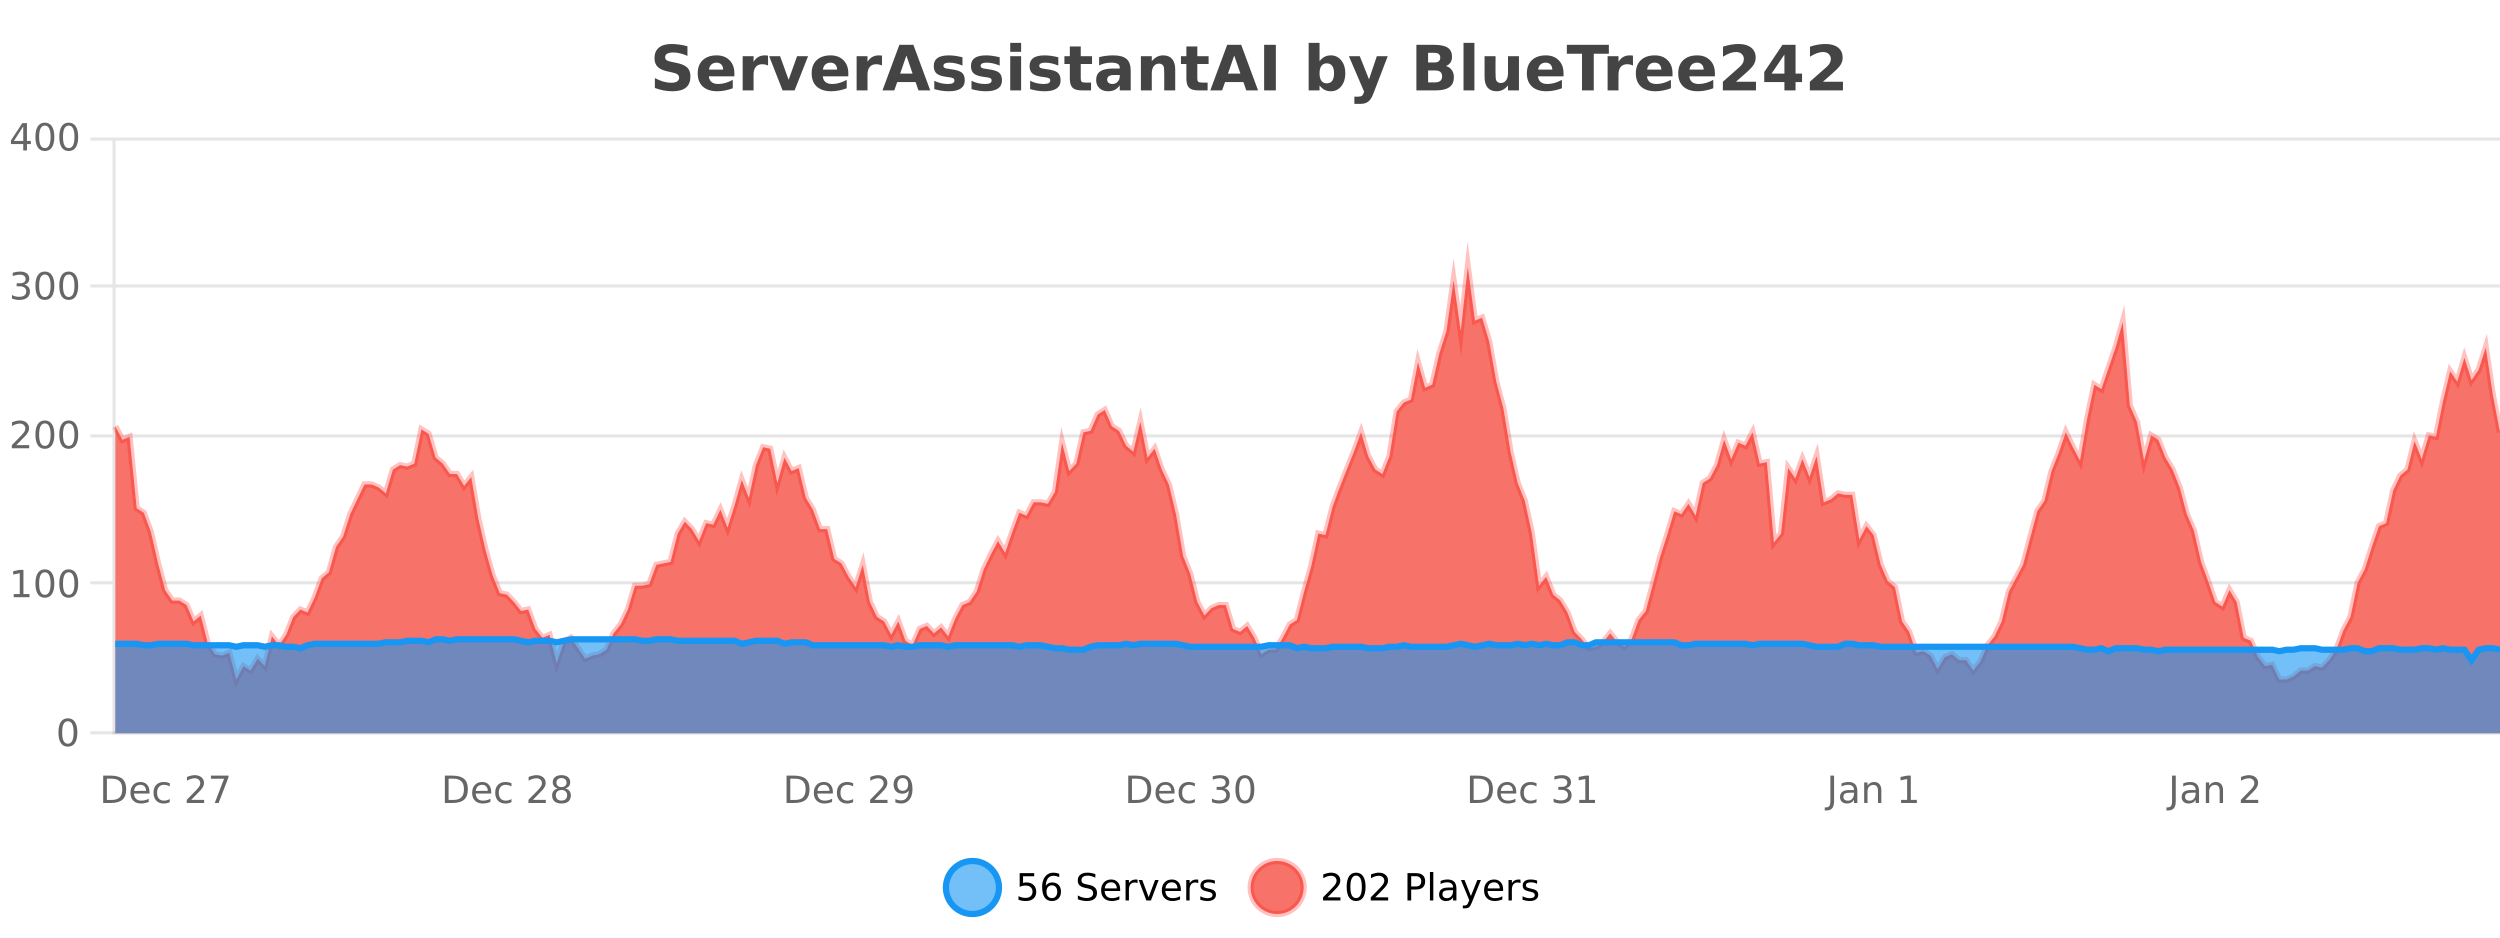 <?xml version="1.0" encoding="UTF-8"?>
<svg xmlns="http://www.w3.org/2000/svg" xmlns:xlink="http://www.w3.org/1999/xlink" width="800pt" height="300pt" viewBox="0 0 800 300" version="1.1">
<defs>
<clipPath id="clip1">
  <path d="M 274 263 L 348 263 L 348 300 L 274 300 Z M 274 263 "/>
</clipPath>
<clipPath id="clip2">
  <path d="M 371 263 L 446 263 L 446 300 L 371 300 Z M 371 263 "/>
</clipPath>
<clipPath id="clip3">
  <path d="M 36.906 85 L 800 85 L 800 234.602 L 36.906 234.602 Z M 36.906 85 "/>
</clipPath>
<clipPath id="clip4">
  <path d="M 35.906 57 L 800 57 L 800 235.602 L 35.906 235.602 Z M 35.906 57 "/>
</clipPath>
<clipPath id="clip5">
  <path d="M 36.906 204 L 800 204 L 800 234.602 L 36.906 234.602 Z M 36.906 204 "/>
</clipPath>
<clipPath id="clip6">
  <path d="M 35.906 176 L 800 176 L 800 235.602 L 35.906 235.602 Z M 35.906 176 "/>
</clipPath>
</defs>
<g id="surface3571">
<rect x="0" y="0" width="800" height="300" style="fill:rgb(100%,100%,100%);fill-opacity:1;stroke:none;"/>
<path style="fill:none;stroke-width:1;stroke-linecap:butt;stroke-linejoin:miter;stroke:rgb(0%,0%,0%);stroke-opacity:0.098;stroke-miterlimit:10;" d="M 37 234.5 L 800 234.5 "/>
<path style="fill:none;stroke-width:1;stroke-linecap:butt;stroke-linejoin:miter;stroke:rgb(0%,0%,0%);stroke-opacity:0.098;stroke-miterlimit:10;" d="M 28.906 234.5 L 36 234.5 "/>
<path style="fill:none;stroke-width:1;stroke-linecap:butt;stroke-linejoin:miter;stroke:rgb(0%,0%,0%);stroke-opacity:0.098;stroke-miterlimit:10;" d="M 37 186.5 L 800 186.5 "/>
<path style="fill:none;stroke-width:1;stroke-linecap:butt;stroke-linejoin:miter;stroke:rgb(0%,0%,0%);stroke-opacity:0.098;stroke-miterlimit:10;" d="M 28.906 186.5 L 36 186.5 "/>
<path style="fill:none;stroke-width:1;stroke-linecap:butt;stroke-linejoin:miter;stroke:rgb(0%,0%,0%);stroke-opacity:0.098;stroke-miterlimit:10;" d="M 37 139.5 L 800 139.5 "/>
<path style="fill:none;stroke-width:1;stroke-linecap:butt;stroke-linejoin:miter;stroke:rgb(0%,0%,0%);stroke-opacity:0.098;stroke-miterlimit:10;" d="M 28.906 139.5 L 36 139.5 "/>
<path style="fill:none;stroke-width:1;stroke-linecap:butt;stroke-linejoin:miter;stroke:rgb(0%,0%,0%);stroke-opacity:0.098;stroke-miterlimit:10;" d="M 37 91.5 L 800 91.5 "/>
<path style="fill:none;stroke-width:1;stroke-linecap:butt;stroke-linejoin:miter;stroke:rgb(0%,0%,0%);stroke-opacity:0.098;stroke-miterlimit:10;" d="M 28.906 91.5 L 36 91.5 "/>
<path style="fill:none;stroke-width:1;stroke-linecap:butt;stroke-linejoin:miter;stroke:rgb(0%,0%,0%);stroke-opacity:0.098;stroke-miterlimit:10;" d="M 37 44.5 L 800 44.5 "/>
<path style="fill:none;stroke-width:1;stroke-linecap:butt;stroke-linejoin:miter;stroke:rgb(0%,0%,0%);stroke-opacity:0.098;stroke-miterlimit:10;" d="M 28.906 44.5 L 36 44.5 "/>
<path style=" stroke:none;fill-rule:nonzero;fill:rgb(9.02%,58.824%,95.294%);fill-opacity:0.6;" d="M 319.672 284 C 319.672 288.688 315.871 292.484 311.188 292.484 C 306.5 292.484 302.699 288.688 302.699 284 C 302.699 279.312 306.5 275.516 311.188 275.516 C 315.871 275.516 319.672 279.312 319.672 284 Z M 319.672 284 "/>
<g clip-path="url(#clip1)" clip-rule="nonzero">
<path style="fill:none;stroke-width:2;stroke-linecap:butt;stroke-linejoin:miter;stroke:rgb(9.02%,58.824%,95.294%);stroke-opacity:1;stroke-miterlimit:10;" d="M 319.672 284 C 319.672 288.688 315.871 292.484 311.188 292.484 C 306.5 292.484 302.699 288.688 302.699 284 C 302.699 279.312 306.5 275.516 311.188 275.516 C 315.871 275.516 319.672 279.312 319.672 284 Z M 319.672 284 "/>
</g>
<path style=" stroke:none;fill-rule:nonzero;fill:rgb(0%,0%,0%);fill-opacity:1;" d="M 326.297 279.406 L 330.938 279.406 L 330.938 280.406 L 327.375 280.406 L 327.375 282.547 C 327.551 282.484 327.723 282.445 327.891 282.422 C 328.066 282.391 328.238 282.375 328.406 282.375 C 329.383 282.375 330.16 282.648 330.734 283.188 C 331.305 283.719 331.594 284.438 331.594 285.344 C 331.594 286.293 331.297 287.027 330.703 287.547 C 330.117 288.07 329.297 288.328 328.234 288.328 C 327.859 288.328 327.477 288.297 327.094 288.234 C 326.719 288.172 326.328 288.078 325.922 287.953 L 325.922 286.766 C 326.273 286.953 326.641 287.094 327.016 287.188 C 327.391 287.281 327.785 287.328 328.203 287.328 C 328.879 287.328 329.414 287.152 329.812 286.797 C 330.207 286.445 330.406 285.961 330.406 285.344 C 330.406 284.742 330.207 284.262 329.812 283.906 C 329.414 283.555 328.879 283.375 328.203 283.375 C 327.891 283.375 327.57 283.414 327.25 283.484 C 326.938 283.547 326.617 283.652 326.297 283.797 Z M 336.605 283.312 C 336.074 283.312 335.652 283.496 335.34 283.859 C 335.027 284.227 334.871 284.719 334.871 285.344 C 334.871 285.98 335.027 286.48 335.34 286.844 C 335.652 287.211 336.074 287.391 336.605 287.391 C 337.137 287.391 337.551 287.211 337.855 286.844 C 338.168 286.48 338.324 285.98 338.324 285.344 C 338.324 284.719 338.168 284.227 337.855 283.859 C 337.551 283.496 337.137 283.312 336.605 283.312 Z M 338.949 279.594 L 338.949 280.672 C 338.645 280.539 338.344 280.434 338.043 280.359 C 337.738 280.289 337.441 280.25 337.152 280.25 C 336.371 280.25 335.77 280.516 335.355 281.047 C 334.949 281.57 334.715 282.359 334.652 283.422 C 334.879 283.09 335.168 282.836 335.512 282.656 C 335.863 282.469 336.25 282.375 336.668 282.375 C 337.543 282.375 338.234 282.641 338.746 283.172 C 339.254 283.703 339.512 284.43 339.512 285.344 C 339.512 286.25 339.246 286.977 338.715 287.516 C 338.184 288.059 337.48 288.328 336.605 288.328 C 335.582 288.328 334.809 287.945 334.277 287.172 C 333.746 286.391 333.48 285.266 333.48 283.797 C 333.48 282.414 333.809 281.309 334.465 280.484 C 335.121 279.664 336 279.25 337.105 279.25 C 337.395 279.25 337.691 279.281 337.996 279.344 C 338.297 279.398 338.613 279.48 338.949 279.594 Z M 350.508 279.688 L 350.508 280.844 C 350.059 280.637 349.633 280.48 349.227 280.375 C 348.828 280.262 348.449 280.203 348.086 280.203 C 347.438 280.203 346.938 280.328 346.586 280.578 C 346.242 280.828 346.07 281.188 346.07 281.656 C 346.07 282.043 346.184 282.336 346.414 282.531 C 346.641 282.73 347.086 282.887 347.742 283 L 348.445 283.156 C 349.328 283.324 349.98 283.621 350.398 284.047 C 350.824 284.465 351.039 285.027 351.039 285.734 C 351.039 286.59 350.75 287.234 350.18 287.672 C 349.617 288.109 348.781 288.328 347.68 288.328 C 347.273 288.328 346.836 288.281 346.367 288.188 C 345.898 288.094 345.414 287.953 344.914 287.766 L 344.914 286.547 C 345.391 286.82 345.859 287.023 346.32 287.156 C 346.789 287.293 347.242 287.359 347.68 287.359 C 348.355 287.359 348.875 287.23 349.242 286.969 C 349.617 286.699 349.805 286.32 349.805 285.828 C 349.805 285.402 349.668 285.07 349.398 284.828 C 349.137 284.578 348.703 284.398 348.102 284.281 L 347.383 284.141 C 346.496 283.965 345.855 283.688 345.461 283.312 C 345.074 282.938 344.883 282.418 344.883 281.75 C 344.883 280.969 345.152 280.359 345.695 279.922 C 346.234 279.477 346.984 279.25 347.945 279.25 C 348.359 279.25 348.777 279.289 349.195 279.359 C 349.621 279.434 350.059 279.543 350.508 279.688 Z M 358.453 284.609 L 358.453 285.125 L 353.484 285.125 C 353.535 285.875 353.758 286.445 354.156 286.828 C 354.562 287.215 355.117 287.406 355.828 287.406 C 356.242 287.406 356.645 287.359 357.031 287.266 C 357.426 287.164 357.816 287.008 358.203 286.797 L 358.203 287.828 C 357.805 287.984 357.406 288.105 357 288.188 C 356.594 288.281 356.18 288.328 355.766 288.328 C 354.723 288.328 353.895 288.027 353.281 287.422 C 352.664 286.809 352.359 285.98 352.359 284.938 C 352.359 283.867 352.648 283.016 353.234 282.391 C 353.816 281.758 354.598 281.438 355.578 281.438 C 356.461 281.438 357.16 281.727 357.672 282.297 C 358.191 282.859 358.453 283.633 358.453 284.609 Z M 357.375 284.281 C 357.363 283.699 357.195 283.23 356.875 282.875 C 356.551 282.523 356.125 282.344 355.594 282.344 C 354.988 282.344 354.504 282.516 354.141 282.859 C 353.785 283.203 353.582 283.684 353.531 284.297 Z M 364.023 282.594 C 363.898 282.531 363.762 282.484 363.617 282.453 C 363.48 282.414 363.324 282.391 363.148 282.391 C 362.543 282.391 362.074 282.59 361.742 282.984 C 361.418 283.383 361.258 283.953 361.258 284.703 L 361.258 288.156 L 360.18 288.156 L 360.18 281.594 L 361.258 281.594 L 361.258 282.609 C 361.484 282.215 361.781 281.922 362.148 281.734 C 362.512 281.539 362.953 281.438 363.477 281.438 C 363.547 281.438 363.625 281.445 363.711 281.453 C 363.805 281.465 363.902 281.48 364.008 281.5 Z M 364.379 281.594 L 365.52 281.594 L 367.566 287.094 L 369.629 281.594 L 370.77 281.594 L 368.301 288.156 L 366.832 288.156 Z M 377.871 284.609 L 377.871 285.125 L 372.902 285.125 C 372.953 285.875 373.176 286.445 373.574 286.828 C 373.98 287.215 374.535 287.406 375.246 287.406 C 375.66 287.406 376.062 287.359 376.449 287.266 C 376.844 287.164 377.234 287.008 377.621 286.797 L 377.621 287.828 C 377.223 287.984 376.824 288.105 376.418 288.188 C 376.012 288.281 375.598 288.328 375.184 288.328 C 374.141 288.328 373.312 288.027 372.699 287.422 C 372.082 286.809 371.777 285.98 371.777 284.938 C 371.777 283.867 372.066 283.016 372.652 282.391 C 373.234 281.758 374.016 281.438 374.996 281.438 C 375.879 281.438 376.578 281.727 377.09 282.297 C 377.609 282.859 377.871 283.633 377.871 284.609 Z M 376.793 284.281 C 376.781 283.699 376.613 283.23 376.293 282.875 C 375.969 282.523 375.543 282.344 375.012 282.344 C 374.406 282.344 373.922 282.516 373.559 282.859 C 373.203 283.203 373 283.684 372.949 284.297 Z M 383.441 282.594 C 383.316 282.531 383.18 282.484 383.035 282.453 C 382.898 282.414 382.742 282.391 382.566 282.391 C 381.961 282.391 381.492 282.59 381.16 282.984 C 380.836 283.383 380.676 283.953 380.676 284.703 L 380.676 288.156 L 379.598 288.156 L 379.598 281.594 L 380.676 281.594 L 380.676 282.609 C 380.902 282.215 381.199 281.922 381.566 281.734 C 381.93 281.539 382.371 281.438 382.895 281.438 C 382.965 281.438 383.043 281.445 383.129 281.453 C 383.223 281.465 383.32 281.48 383.426 281.5 Z M 388.75 281.781 L 388.75 282.812 C 388.445 282.656 388.129 282.543 387.797 282.469 C 387.473 282.387 387.133 282.344 386.781 282.344 C 386.25 282.344 385.848 282.43 385.578 282.594 C 385.305 282.75 385.172 282.996 385.172 283.328 C 385.172 283.578 385.266 283.777 385.453 283.922 C 385.648 284.059 386.039 284.188 386.625 284.312 L 386.984 284.406 C 387.754 284.562 388.301 284.793 388.625 285.094 C 388.945 285.398 389.109 285.812 389.109 286.344 C 389.109 286.961 388.863 287.445 388.375 287.797 C 387.895 288.152 387.234 288.328 386.391 288.328 C 386.035 288.328 385.664 288.289 385.281 288.219 C 384.906 288.156 384.508 288.059 384.094 287.922 L 384.094 286.797 C 384.488 287.008 384.879 287.164 385.266 287.266 C 385.648 287.371 386.035 287.422 386.422 287.422 C 386.922 287.422 387.305 287.34 387.578 287.172 C 387.859 286.996 388 286.746 388 286.422 C 388 286.133 387.898 285.906 387.703 285.75 C 387.504 285.594 387.07 285.445 386.406 285.297 L 386.031 285.219 C 385.363 285.074 384.879 284.855 384.578 284.562 C 384.285 284.273 384.141 283.875 384.141 283.375 C 384.141 282.75 384.359 282.273 384.797 281.938 C 385.234 281.605 385.852 281.438 386.656 281.438 C 387.051 281.438 387.426 281.469 387.781 281.531 C 388.133 281.586 388.457 281.668 388.75 281.781 Z M 321.188 277.016 "/>
<path style=" stroke:none;fill-rule:nonzero;fill:rgb(96.863%,44.706%,40.784%);fill-opacity:1;" d="M 417.172 284 C 417.172 288.688 413.375 292.484 408.688 292.484 C 404 292.484 400.203 288.688 400.203 284 C 400.203 279.312 404 275.516 408.688 275.516 C 413.375 275.516 417.172 279.312 417.172 284 Z M 417.172 284 "/>
<g clip-path="url(#clip2)" clip-rule="nonzero">
<path style="fill:none;stroke-width:2;stroke-linecap:butt;stroke-linejoin:miter;stroke:rgb(100%,4.706%,0%);stroke-opacity:0.247;stroke-miterlimit:10;" d="M 417.172 284 C 417.172 288.688 413.375 292.484 408.688 292.484 C 404 292.484 400.203 288.688 400.203 284 C 400.203 279.312 404 275.516 408.688 275.516 C 413.375 275.516 417.172 279.312 417.172 284 Z M 417.172 284 "/>
</g>
<path style=" stroke:none;fill-rule:nonzero;fill:rgb(0%,0%,0%);fill-opacity:1;" d="M 424.797 287.156 L 428.938 287.156 L 428.938 288.156 L 423.375 288.156 L 423.375 287.156 C 423.82 286.699 424.43 286.078 425.203 285.297 C 425.984 284.508 426.473 283.996 426.672 283.766 C 427.055 283.352 427.32 282.996 427.469 282.703 C 427.625 282.402 427.703 282.109 427.703 281.828 C 427.703 281.359 427.535 280.98 427.203 280.688 C 426.879 280.398 426.457 280.25 425.938 280.25 C 425.562 280.25 425.164 280.312 424.75 280.438 C 424.344 280.562 423.906 280.762 423.438 281.031 L 423.438 279.828 C 423.914 279.641 424.359 279.5 424.766 279.406 C 425.18 279.305 425.562 279.25 425.906 279.25 C 426.812 279.25 427.535 279.48 428.078 279.938 C 428.617 280.387 428.891 280.992 428.891 281.75 C 428.891 282.105 428.82 282.445 428.688 282.766 C 428.551 283.09 428.305 283.469 427.953 283.906 C 427.848 284.023 427.535 284.352 427.016 284.891 C 426.492 285.434 425.754 286.188 424.797 287.156 Z M 433.949 280.188 C 433.344 280.188 432.887 280.492 432.574 281.094 C 432.27 281.688 432.121 282.59 432.121 283.797 C 432.121 284.996 432.27 285.898 432.574 286.5 C 432.887 287.094 433.344 287.391 433.949 287.391 C 434.562 287.391 435.02 287.094 435.324 286.5 C 435.637 285.898 435.793 284.996 435.793 283.797 C 435.793 282.59 435.637 281.688 435.324 281.094 C 435.02 280.492 434.562 280.188 433.949 280.188 Z M 433.949 279.25 C 434.926 279.25 435.676 279.641 436.199 280.422 C 436.719 281.195 436.98 282.32 436.98 283.797 C 436.98 285.266 436.719 286.391 436.199 287.172 C 435.676 287.945 434.926 288.328 433.949 288.328 C 432.969 288.328 432.219 287.945 431.699 287.172 C 431.188 286.391 430.934 285.266 430.934 283.797 C 430.934 282.32 431.188 281.195 431.699 280.422 C 432.219 279.641 432.969 279.25 433.949 279.25 Z M 440.07 287.156 L 444.211 287.156 L 444.211 288.156 L 438.648 288.156 L 438.648 287.156 C 439.094 286.699 439.703 286.078 440.477 285.297 C 441.258 284.508 441.746 283.996 441.945 283.766 C 442.328 283.352 442.594 282.996 442.742 282.703 C 442.898 282.402 442.977 282.109 442.977 281.828 C 442.977 281.359 442.809 280.98 442.477 280.688 C 442.152 280.398 441.73 280.25 441.211 280.25 C 440.836 280.25 440.438 280.312 440.023 280.438 C 439.617 280.562 439.18 280.762 438.711 281.031 L 438.711 279.828 C 439.188 279.641 439.633 279.5 440.039 279.406 C 440.453 279.305 440.836 279.25 441.18 279.25 C 442.086 279.25 442.809 279.48 443.352 279.938 C 443.891 280.387 444.164 280.992 444.164 281.75 C 444.164 282.105 444.094 282.445 443.961 282.766 C 443.824 283.09 443.578 283.469 443.227 283.906 C 443.121 284.023 442.809 284.352 442.289 284.891 C 441.766 285.434 441.027 286.188 440.07 287.156 Z M 451.578 280.375 L 451.578 283.672 L 453.062 283.672 C 453.613 283.672 454.039 283.531 454.344 283.25 C 454.645 282.961 454.797 282.547 454.797 282.016 C 454.797 281.496 454.645 281.094 454.344 280.812 C 454.039 280.523 453.613 280.375 453.062 280.375 Z M 450.391 279.406 L 453.062 279.406 C 454.051 279.406 454.797 279.633 455.297 280.078 C 455.797 280.516 456.047 281.164 456.047 282.016 C 456.047 282.883 455.797 283.539 455.297 283.984 C 454.797 284.422 454.051 284.641 453.062 284.641 L 451.578 284.641 L 451.578 288.156 L 450.391 288.156 Z M 457.582 279.031 L 458.66 279.031 L 458.66 288.156 L 457.582 288.156 Z M 463.898 284.859 C 463.031 284.859 462.43 284.961 462.086 285.156 C 461.75 285.355 461.586 285.695 461.586 286.172 C 461.586 286.559 461.711 286.867 461.961 287.094 C 462.219 287.312 462.562 287.422 462.992 287.422 C 463.594 287.422 464.074 287.215 464.43 286.797 C 464.793 286.371 464.977 285.805 464.977 285.094 L 464.977 284.859 Z M 466.055 284.406 L 466.055 288.156 L 464.977 288.156 L 464.977 287.156 C 464.727 287.555 464.418 287.852 464.055 288.047 C 463.688 288.234 463.242 288.328 462.711 288.328 C 462.031 288.328 461.496 288.141 461.102 287.766 C 460.703 287.383 460.508 286.875 460.508 286.25 C 460.508 285.512 460.75 284.953 461.242 284.578 C 461.742 284.203 462.48 284.016 463.461 284.016 L 464.977 284.016 L 464.977 283.906 C 464.977 283.406 464.809 283.023 464.477 282.75 C 464.152 282.48 463.699 282.344 463.117 282.344 C 462.742 282.344 462.371 282.391 462.008 282.484 C 461.652 282.578 461.312 282.715 460.992 282.891 L 460.992 281.891 C 461.387 281.734 461.766 281.621 462.133 281.547 C 462.508 281.477 462.871 281.438 463.227 281.438 C 464.172 281.438 464.883 281.684 465.352 282.172 C 465.82 282.664 466.055 283.406 466.055 284.406 Z M 471.004 288.766 C 470.699 289.547 470.402 290.055 470.113 290.297 C 469.82 290.535 469.434 290.656 468.957 290.656 L 468.098 290.656 L 468.098 289.75 L 468.723 289.75 C 469.023 289.75 469.254 289.676 469.41 289.531 C 469.574 289.395 469.758 289.066 469.957 288.547 L 470.16 288.047 L 467.504 281.594 L 468.645 281.594 L 470.691 286.719 L 472.754 281.594 L 473.895 281.594 Z M 480.996 284.609 L 480.996 285.125 L 476.027 285.125 C 476.078 285.875 476.301 286.445 476.699 286.828 C 477.105 287.215 477.66 287.406 478.371 287.406 C 478.785 287.406 479.188 287.359 479.574 287.266 C 479.969 287.164 480.359 287.008 480.746 286.797 L 480.746 287.828 C 480.348 287.984 479.949 288.105 479.543 288.188 C 479.137 288.281 478.723 288.328 478.309 288.328 C 477.266 288.328 476.438 288.027 475.824 287.422 C 475.207 286.809 474.902 285.98 474.902 284.938 C 474.902 283.867 475.191 283.016 475.777 282.391 C 476.359 281.758 477.141 281.438 478.121 281.438 C 479.004 281.438 479.703 281.727 480.215 282.297 C 480.734 282.859 480.996 283.633 480.996 284.609 Z M 479.918 284.281 C 479.906 283.699 479.738 283.23 479.418 282.875 C 479.094 282.523 478.668 282.344 478.137 282.344 C 477.531 282.344 477.047 282.516 476.684 282.859 C 476.328 283.203 476.125 283.684 476.074 284.297 Z M 486.566 282.594 C 486.441 282.531 486.305 282.484 486.16 282.453 C 486.023 282.414 485.867 282.391 485.691 282.391 C 485.086 282.391 484.617 282.59 484.285 282.984 C 483.961 283.383 483.801 283.953 483.801 284.703 L 483.801 288.156 L 482.723 288.156 L 482.723 281.594 L 483.801 281.594 L 483.801 282.609 C 484.027 282.215 484.324 281.922 484.691 281.734 C 485.055 281.539 485.496 281.438 486.02 281.438 C 486.09 281.438 486.168 281.445 486.254 281.453 C 486.348 281.465 486.445 281.48 486.551 281.5 Z M 491.875 281.781 L 491.875 282.812 C 491.57 282.656 491.254 282.543 490.922 282.469 C 490.598 282.387 490.258 282.344 489.906 282.344 C 489.375 282.344 488.973 282.43 488.703 282.594 C 488.43 282.75 488.297 282.996 488.297 283.328 C 488.297 283.578 488.391 283.777 488.578 283.922 C 488.773 284.059 489.164 284.188 489.75 284.312 L 490.109 284.406 C 490.879 284.562 491.426 284.793 491.75 285.094 C 492.07 285.398 492.234 285.812 492.234 286.344 C 492.234 286.961 491.988 287.445 491.5 287.797 C 491.02 288.152 490.359 288.328 489.516 288.328 C 489.16 288.328 488.789 288.289 488.406 288.219 C 488.031 288.156 487.633 288.059 487.219 287.922 L 487.219 286.797 C 487.613 287.008 488.004 287.164 488.391 287.266 C 488.773 287.371 489.16 287.422 489.547 287.422 C 490.047 287.422 490.43 287.34 490.703 287.172 C 490.984 286.996 491.125 286.746 491.125 286.422 C 491.125 286.133 491.023 285.906 490.828 285.75 C 490.629 285.594 490.195 285.445 489.531 285.297 L 489.156 285.219 C 488.488 285.074 488.004 284.855 487.703 284.562 C 487.41 284.273 487.266 283.875 487.266 283.375 C 487.266 282.75 487.484 282.273 487.922 281.938 C 488.359 281.605 488.977 281.438 489.781 281.438 C 490.176 281.438 490.551 281.469 490.906 281.531 C 491.258 281.586 491.582 281.668 491.875 281.781 Z M 418.688 277.016 "/>
<path style=" stroke:none;fill-rule:nonzero;fill:rgb(26.667%,26.667%,26.667%);fill-opacity:1;" d="M 219.984 14.797 L 219.984 17.891 C 219.18 17.527 218.398 17.258 217.641 17.078 C 216.879 16.891 216.16 16.797 215.484 16.797 C 214.586 16.797 213.922 16.922 213.484 17.172 C 213.055 17.422 212.844 17.809 212.844 18.328 C 212.844 18.715 212.988 19.016 213.281 19.234 C 213.57 19.453 214.098 19.641 214.859 19.797 L 216.453 20.125 C 218.078 20.449 219.227 20.945 219.906 21.609 C 220.594 22.277 220.938 23.219 220.938 24.438 C 220.938 26.043 220.457 27.242 219.5 28.031 C 218.551 28.812 217.098 29.203 215.141 29.203 C 214.211 29.203 213.281 29.113 212.344 28.938 C 211.414 28.762 210.488 28.5 209.562 28.156 L 209.562 24.984 C 210.488 25.484 211.383 25.859 212.25 26.109 C 213.125 26.359 213.969 26.484 214.781 26.484 C 215.602 26.484 216.227 26.352 216.656 26.078 C 217.094 25.797 217.312 25.402 217.312 24.891 C 217.312 24.445 217.16 24.094 216.859 23.844 C 216.566 23.594 215.977 23.371 215.094 23.172 L 213.641 22.859 C 212.18 22.547 211.113 22.055 210.438 21.375 C 209.77 20.688 209.438 19.762 209.438 18.594 C 209.438 17.148 209.906 16.031 210.844 15.25 C 211.781 14.469 213.129 14.078 214.891 14.078 C 215.691 14.078 216.516 14.141 217.359 14.266 C 218.203 14.383 219.078 14.559 219.984 14.797 Z M 235 23.422 L 235 24.422 L 226.828 24.422 C 226.91 25.246 227.207 25.859 227.719 26.266 C 228.227 26.672 228.938 26.875 229.844 26.875 C 230.582 26.875 231.336 26.766 232.109 26.547 C 232.879 26.328 233.672 26 234.484 25.562 L 234.484 28.25 C 233.66 28.562 232.832 28.797 232 28.953 C 231.176 29.117 230.352 29.203 229.531 29.203 C 227.551 29.203 226.008 28.703 224.906 27.703 C 223.812 26.695 223.266 25.281 223.266 23.469 C 223.266 21.68 223.801 20.273 224.875 19.25 C 225.957 18.23 227.441 17.719 229.328 17.719 C 231.047 17.719 232.422 18.242 233.453 19.281 C 234.484 20.312 235 21.695 235 23.422 Z M 231.406 22.266 C 231.406 21.602 231.211 21.062 230.828 20.656 C 230.441 20.25 229.938 20.047 229.312 20.047 C 228.633 20.047 228.082 20.242 227.656 20.625 C 227.238 21 226.977 21.547 226.875 22.266 Z M 245.781 20.969 C 245.469 20.824 245.16 20.719 244.859 20.656 C 244.555 20.586 244.254 20.547 243.953 20.547 C 243.047 20.547 242.348 20.836 241.859 21.406 C 241.379 21.98 241.141 22.805 241.141 23.875 L 241.141 28.922 L 237.656 28.922 L 237.656 17.984 L 241.141 17.984 L 241.141 19.781 C 241.586 19.062 242.102 18.543 242.688 18.219 C 243.27 17.887 243.969 17.719 244.781 17.719 C 244.906 17.719 245.035 17.727 245.172 17.734 C 245.305 17.746 245.504 17.766 245.766 17.797 Z M 246.129 17.984 L 249.629 17.984 L 252.363 25.547 L 255.066 17.984 L 258.582 17.984 L 254.27 28.922 L 250.426 28.922 Z M 271.461 23.422 L 271.461 24.422 L 263.289 24.422 C 263.371 25.246 263.668 25.859 264.18 26.266 C 264.688 26.672 265.398 26.875 266.305 26.875 C 267.043 26.875 267.797 26.766 268.57 26.547 C 269.34 26.328 270.133 26 270.945 25.562 L 270.945 28.25 C 270.121 28.562 269.293 28.797 268.461 28.953 C 267.637 29.117 266.812 29.203 265.992 29.203 C 264.012 29.203 262.469 28.703 261.367 27.703 C 260.273 26.695 259.727 25.281 259.727 23.469 C 259.727 21.68 260.262 20.273 261.336 19.25 C 262.418 18.23 263.902 17.719 265.789 17.719 C 267.508 17.719 268.883 18.242 269.914 19.281 C 270.945 20.312 271.461 21.695 271.461 23.422 Z M 267.867 22.266 C 267.867 21.602 267.672 21.062 267.289 20.656 C 266.902 20.25 266.398 20.047 265.773 20.047 C 265.094 20.047 264.543 20.242 264.117 20.625 C 263.699 21 263.438 21.547 263.336 22.266 Z M 282.246 20.969 C 281.934 20.824 281.625 20.719 281.324 20.656 C 281.02 20.586 280.719 20.547 280.418 20.547 C 279.512 20.547 278.812 20.836 278.324 21.406 C 277.844 21.98 277.605 22.805 277.605 23.875 L 277.605 28.922 L 274.121 28.922 L 274.121 17.984 L 277.605 17.984 L 277.605 19.781 C 278.051 19.062 278.566 18.543 279.152 18.219 C 279.734 17.887 280.434 17.719 281.246 17.719 C 281.371 17.719 281.5 17.727 281.637 17.734 C 281.77 17.746 281.969 17.766 282.23 17.797 Z M 292.984 26.266 L 287.109 26.266 L 286.172 28.922 L 282.391 28.922 L 287.797 14.344 L 292.281 14.344 L 297.672 28.922 L 293.906 28.922 Z M 288.047 23.562 L 292.031 23.562 L 290.047 17.766 Z M 307.992 18.328 L 307.992 20.984 C 307.25 20.672 306.531 20.438 305.836 20.281 C 305.137 20.125 304.477 20.047 303.852 20.047 C 303.195 20.047 302.703 20.133 302.383 20.297 C 302.059 20.465 301.898 20.719 301.898 21.062 C 301.898 21.344 302.016 21.559 302.258 21.703 C 302.508 21.852 302.945 21.961 303.57 22.031 L 304.195 22.125 C 305.984 22.355 307.188 22.73 307.805 23.25 C 308.418 23.773 308.727 24.59 308.727 25.703 C 308.727 26.871 308.293 27.746 307.43 28.328 C 306.574 28.914 305.297 29.203 303.602 29.203 C 302.871 29.203 302.121 29.145 301.352 29.031 C 300.578 28.918 299.789 28.746 298.977 28.516 L 298.977 25.859 C 299.672 26.203 300.387 26.461 301.117 26.625 C 301.844 26.793 302.59 26.875 303.352 26.875 C 304.039 26.875 304.555 26.781 304.898 26.594 C 305.242 26.406 305.414 26.125 305.414 25.75 C 305.414 25.438 305.293 25.211 305.055 25.062 C 304.812 24.906 304.34 24.789 303.633 24.703 L 303.023 24.625 C 301.461 24.43 300.367 24.07 299.742 23.547 C 299.117 23.016 298.805 22.215 298.805 21.141 C 298.805 19.984 299.199 19.125 299.992 18.562 C 300.793 18 302.012 17.719 303.648 17.719 C 304.293 17.719 304.969 17.773 305.68 17.875 C 306.387 17.969 307.156 18.121 307.992 18.328 Z M 319.898 18.328 L 319.898 20.984 C 319.156 20.672 318.438 20.438 317.742 20.281 C 317.043 20.125 316.383 20.047 315.758 20.047 C 315.102 20.047 314.609 20.133 314.289 20.297 C 313.965 20.465 313.805 20.719 313.805 21.062 C 313.805 21.344 313.922 21.559 314.164 21.703 C 314.414 21.852 314.852 21.961 315.477 22.031 L 316.102 22.125 C 317.891 22.355 319.094 22.73 319.711 23.25 C 320.324 23.773 320.633 24.59 320.633 25.703 C 320.633 26.871 320.199 27.746 319.336 28.328 C 318.48 28.914 317.203 29.203 315.508 29.203 C 314.777 29.203 314.027 29.145 313.258 29.031 C 312.484 28.918 311.695 28.746 310.883 28.516 L 310.883 25.859 C 311.578 26.203 312.293 26.461 313.023 26.625 C 313.75 26.793 314.496 26.875 315.258 26.875 C 315.945 26.875 316.461 26.781 316.805 26.594 C 317.148 26.406 317.32 26.125 317.32 25.75 C 317.32 25.438 317.199 25.211 316.961 25.062 C 316.719 24.906 316.246 24.789 315.539 24.703 L 314.93 24.625 C 313.367 24.43 312.273 24.07 311.648 23.547 C 311.023 23.016 310.711 22.215 310.711 21.141 C 310.711 19.984 311.105 19.125 311.898 18.562 C 312.699 18 313.918 17.719 315.555 17.719 C 316.199 17.719 316.875 17.773 317.586 17.875 C 318.293 17.969 319.062 18.121 319.898 18.328 Z M 323.273 17.984 L 326.758 17.984 L 326.758 28.922 L 323.273 28.922 Z M 323.273 13.719 L 326.758 13.719 L 326.758 16.578 L 323.273 16.578 Z M 338.656 18.328 L 338.656 20.984 C 337.914 20.672 337.195 20.438 336.5 20.281 C 335.801 20.125 335.141 20.047 334.516 20.047 C 333.859 20.047 333.367 20.133 333.047 20.297 C 332.723 20.465 332.562 20.719 332.562 21.062 C 332.562 21.344 332.68 21.559 332.922 21.703 C 333.172 21.852 333.609 21.961 334.234 22.031 L 334.859 22.125 C 336.648 22.355 337.852 22.73 338.469 23.25 C 339.082 23.773 339.391 24.59 339.391 25.703 C 339.391 26.871 338.957 27.746 338.094 28.328 C 337.238 28.914 335.961 29.203 334.266 29.203 C 333.535 29.203 332.785 29.145 332.016 29.031 C 331.242 28.918 330.453 28.746 329.641 28.516 L 329.641 25.859 C 330.336 26.203 331.051 26.461 331.781 26.625 C 332.508 26.793 333.254 26.875 334.016 26.875 C 334.703 26.875 335.219 26.781 335.562 26.594 C 335.906 26.406 336.078 26.125 336.078 25.75 C 336.078 25.438 335.957 25.211 335.719 25.062 C 335.477 24.906 335.004 24.789 334.297 24.703 L 333.688 24.625 C 332.125 24.43 331.031 24.07 330.406 23.547 C 329.781 23.016 329.469 22.215 329.469 21.141 C 329.469 19.984 329.863 19.125 330.656 18.562 C 331.457 18 332.676 17.719 334.312 17.719 C 334.957 17.719 335.633 17.773 336.344 17.875 C 337.051 17.969 337.82 18.121 338.656 18.328 Z M 345.844 14.875 L 345.844 17.984 L 349.453 17.984 L 349.453 20.484 L 345.844 20.484 L 345.844 25.125 C 345.844 25.637 345.941 25.98 346.141 26.156 C 346.348 26.336 346.75 26.422 347.344 26.422 L 349.141 26.422 L 349.141 28.922 L 346.141 28.922 C 344.766 28.922 343.785 28.637 343.203 28.062 C 342.629 27.48 342.344 26.5 342.344 25.125 L 342.344 20.484 L 340.609 20.484 L 340.609 17.984 L 342.344 17.984 L 342.344 14.875 Z M 356.484 24 C 355.754 24 355.207 24.125 354.844 24.375 C 354.477 24.617 354.297 24.98 354.297 25.469 C 354.297 25.906 354.441 26.25 354.734 26.5 C 355.035 26.75 355.445 26.875 355.969 26.875 C 356.625 26.875 357.176 26.641 357.625 26.172 C 358.082 25.703 358.312 25.117 358.312 24.406 L 358.312 24 Z M 361.828 22.688 L 361.828 28.922 L 358.312 28.922 L 358.312 27.297 C 357.844 27.965 357.312 28.449 356.719 28.75 C 356.133 29.051 355.422 29.203 354.578 29.203 C 353.453 29.203 352.535 28.875 351.828 28.219 C 351.117 27.555 350.766 26.695 350.766 25.641 C 350.766 24.359 351.203 23.422 352.078 22.828 C 352.961 22.227 354.352 21.922 356.25 21.922 L 358.312 21.922 L 358.312 21.641 C 358.312 21.09 358.094 20.688 357.656 20.438 C 357.219 20.18 356.535 20.047 355.609 20.047 C 354.859 20.047 354.16 20.125 353.516 20.281 C 352.867 20.43 352.27 20.648 351.719 20.938 L 351.719 18.281 C 352.469 18.094 353.219 17.953 353.969 17.859 C 354.727 17.766 355.488 17.719 356.25 17.719 C 358.219 17.719 359.641 18.109 360.516 18.891 C 361.391 19.664 361.828 20.93 361.828 22.688 Z M 376.07 22.266 L 376.07 28.922 L 372.555 28.922 L 372.555 23.828 C 372.555 22.883 372.531 22.23 372.492 21.875 C 372.449 21.512 372.375 21.246 372.273 21.078 C 372.137 20.852 371.949 20.672 371.711 20.547 C 371.48 20.422 371.215 20.359 370.914 20.359 C 370.184 20.359 369.609 20.641 369.195 21.203 C 368.777 21.766 368.57 22.547 368.57 23.547 L 368.57 28.922 L 365.086 28.922 L 365.086 17.984 L 368.57 17.984 L 368.57 19.578 C 369.102 18.945 369.664 18.477 370.258 18.172 C 370.852 17.871 371.5 17.719 372.211 17.719 C 373.48 17.719 374.438 18.109 375.086 18.891 C 375.742 19.664 376.07 20.789 376.07 22.266 Z M 383.141 14.875 L 383.141 17.984 L 386.75 17.984 L 386.75 20.484 L 383.141 20.484 L 383.141 25.125 C 383.141 25.637 383.238 25.98 383.438 26.156 C 383.645 26.336 384.047 26.422 384.641 26.422 L 386.438 26.422 L 386.438 28.922 L 383.438 28.922 C 382.062 28.922 381.082 28.637 380.5 28.062 C 379.926 27.48 379.641 26.5 379.641 25.125 L 379.641 20.484 L 377.906 20.484 L 377.906 17.984 L 379.641 17.984 L 379.641 14.875 Z M 397.887 26.266 L 392.012 26.266 L 391.074 28.922 L 387.293 28.922 L 392.699 14.344 L 397.184 14.344 L 402.574 28.922 L 398.809 28.922 Z M 392.949 23.562 L 396.934 23.562 L 394.949 17.766 Z M 404.523 14.344 L 408.273 14.344 L 408.273 28.922 L 404.523 28.922 Z M 424.582 26.672 C 425.332 26.672 425.902 26.402 426.301 25.859 C 426.695 25.309 426.895 24.512 426.895 23.469 C 426.895 22.43 426.695 21.637 426.301 21.094 C 425.902 20.543 425.332 20.266 424.582 20.266 C 423.832 20.266 423.254 20.543 422.848 21.094 C 422.449 21.637 422.254 22.43 422.254 23.469 C 422.254 24.5 422.449 25.293 422.848 25.844 C 423.254 26.398 423.832 26.672 424.582 26.672 Z M 422.254 19.578 C 422.742 18.945 423.277 18.477 423.863 18.172 C 424.445 17.871 425.117 17.719 425.879 17.719 C 427.23 17.719 428.34 18.258 429.207 19.328 C 430.07 20.402 430.504 21.781 430.504 23.469 C 430.504 25.148 430.07 26.523 429.207 27.594 C 428.34 28.668 427.23 29.203 425.879 29.203 C 425.117 29.203 424.445 29.051 423.863 28.75 C 423.277 28.449 422.742 27.98 422.254 27.344 L 422.254 28.922 L 418.77 28.922 L 418.77 13.719 L 422.254 13.719 Z M 431.648 17.984 L 435.133 17.984 L 438.086 25.406 L 440.586 17.984 L 444.07 17.984 L 439.477 29.953 C 439.016 31.172 438.477 32.02 437.852 32.5 C 437.234 32.988 436.43 33.234 435.43 33.234 L 433.398 33.234 L 433.398 30.938 L 434.492 30.938 C 435.086 30.938 435.516 30.844 435.789 30.656 C 436.059 30.469 436.266 30.129 436.414 29.641 L 436.523 29.344 Z M 459.07 19.984 C 459.664 19.984 460.109 19.855 460.414 19.594 C 460.727 19.336 460.883 18.949 460.883 18.438 C 460.883 17.938 460.727 17.559 460.414 17.297 C 460.109 17.039 459.664 16.906 459.07 16.906 L 456.992 16.906 L 456.992 19.984 Z M 459.195 26.359 C 459.953 26.359 460.523 26.203 460.898 25.891 C 461.281 25.57 461.477 25.086 461.477 24.438 C 461.477 23.805 461.289 23.328 460.914 23.016 C 460.539 22.703 459.965 22.547 459.195 22.547 L 456.992 22.547 L 456.992 26.359 Z M 462.695 21.125 C 463.508 21.355 464.133 21.789 464.57 22.422 C 465.016 23.047 465.242 23.82 465.242 24.734 C 465.242 26.141 464.762 27.195 463.805 27.891 C 462.855 28.578 461.414 28.922 459.477 28.922 L 453.242 28.922 L 453.242 14.344 L 458.883 14.344 C 460.902 14.344 462.367 14.652 463.273 15.266 C 464.188 15.871 464.648 16.852 464.648 18.203 C 464.648 18.914 464.48 19.516 464.148 20.016 C 463.812 20.508 463.328 20.875 462.695 21.125 Z M 468.328 13.719 L 471.812 13.719 L 471.812 28.922 L 468.328 28.922 Z M 475.062 24.656 L 475.062 17.984 L 478.578 17.984 L 478.578 19.078 C 478.578 19.672 478.57 20.418 478.562 21.312 C 478.562 22.211 478.562 22.805 478.562 23.094 C 478.562 23.98 478.582 24.617 478.625 25 C 478.676 25.387 478.754 25.668 478.859 25.844 C 479.004 26.074 479.191 26.25 479.422 26.375 C 479.648 26.5 479.914 26.562 480.219 26.562 C 480.945 26.562 481.52 26.281 481.938 25.719 C 482.352 25.156 482.562 24.383 482.562 23.391 L 482.562 17.984 L 486.062 17.984 L 486.062 28.922 L 482.562 28.922 L 482.562 27.344 C 482.031 27.98 481.469 28.449 480.875 28.75 C 480.289 29.051 479.645 29.203 478.938 29.203 C 477.676 29.203 476.711 28.82 476.047 28.047 C 475.391 27.266 475.062 26.137 475.062 24.656 Z M 500.328 23.422 L 500.328 24.422 L 492.156 24.422 C 492.238 25.246 492.535 25.859 493.047 26.266 C 493.555 26.672 494.266 26.875 495.172 26.875 C 495.91 26.875 496.664 26.766 497.438 26.547 C 498.207 26.328 499 26 499.812 25.562 L 499.812 28.25 C 498.988 28.562 498.16 28.797 497.328 28.953 C 496.504 29.117 495.68 29.203 494.859 29.203 C 492.879 29.203 491.336 28.703 490.234 27.703 C 489.141 26.695 488.594 25.281 488.594 23.469 C 488.594 21.68 489.129 20.273 490.203 19.25 C 491.285 18.23 492.77 17.719 494.656 17.719 C 496.375 17.719 497.75 18.242 498.781 19.281 C 499.812 20.312 500.328 21.695 500.328 23.422 Z M 496.734 22.266 C 496.734 21.602 496.539 21.062 496.156 20.656 C 495.77 20.25 495.266 20.047 494.641 20.047 C 493.961 20.047 493.41 20.242 492.984 20.625 C 492.566 21 492.305 21.547 492.203 22.266 Z M 501.395 14.344 L 514.832 14.344 L 514.832 17.188 L 510.004 17.188 L 510.004 28.922 L 506.238 28.922 L 506.238 17.188 L 501.395 17.188 Z M 522.559 20.969 C 522.246 20.824 521.938 20.719 521.637 20.656 C 521.332 20.586 521.031 20.547 520.73 20.547 C 519.824 20.547 519.125 20.836 518.637 21.406 C 518.156 21.98 517.918 22.805 517.918 23.875 L 517.918 28.922 L 514.434 28.922 L 514.434 17.984 L 517.918 17.984 L 517.918 19.781 C 518.363 19.062 518.879 18.543 519.465 18.219 C 520.047 17.887 520.746 17.719 521.559 17.719 C 521.684 17.719 521.812 17.727 521.949 17.734 C 522.082 17.746 522.281 17.766 522.543 17.797 Z M 535.203 23.422 L 535.203 24.422 L 527.031 24.422 C 527.113 25.246 527.41 25.859 527.922 26.266 C 528.43 26.672 529.141 26.875 530.047 26.875 C 530.785 26.875 531.539 26.766 532.312 26.547 C 533.082 26.328 533.875 26 534.688 25.562 L 534.688 28.25 C 533.863 28.562 533.035 28.797 532.203 28.953 C 531.379 29.117 530.555 29.203 529.734 29.203 C 527.754 29.203 526.211 28.703 525.109 27.703 C 524.016 26.695 523.469 25.281 523.469 23.469 C 523.469 21.68 524.004 20.273 525.078 19.25 C 526.16 18.23 527.645 17.719 529.531 17.719 C 531.25 17.719 532.625 18.242 533.656 19.281 C 534.688 20.312 535.203 21.695 535.203 23.422 Z M 531.609 22.266 C 531.609 21.602 531.414 21.062 531.031 20.656 C 530.645 20.25 530.141 20.047 529.516 20.047 C 528.836 20.047 528.285 20.242 527.859 20.625 C 527.441 21 527.18 21.547 527.078 22.266 Z M 548.766 23.422 L 548.766 24.422 L 540.594 24.422 C 540.676 25.246 540.973 25.859 541.484 26.266 C 541.992 26.672 542.703 26.875 543.609 26.875 C 544.348 26.875 545.102 26.766 545.875 26.547 C 546.645 26.328 547.438 26 548.25 25.562 L 548.25 28.25 C 547.426 28.562 546.598 28.797 545.766 28.953 C 544.941 29.117 544.117 29.203 543.297 29.203 C 541.316 29.203 539.773 28.703 538.672 27.703 C 537.578 26.695 537.031 25.281 537.031 23.469 C 537.031 21.68 537.566 20.273 538.641 19.25 C 539.723 18.23 541.207 17.719 543.094 17.719 C 544.812 17.719 546.188 18.242 547.219 19.281 C 548.25 20.312 548.766 21.695 548.766 23.422 Z M 545.172 22.266 C 545.172 21.602 544.977 21.062 544.594 20.656 C 544.207 20.25 543.703 20.047 543.078 20.047 C 542.398 20.047 541.848 20.242 541.422 20.625 C 541.004 21 540.742 21.547 540.641 22.266 Z M 555.504 26.156 L 561.91 26.156 L 561.91 28.922 L 551.316 28.922 L 551.316 26.156 L 556.645 21.453 C 557.121 21.027 557.473 20.609 557.691 20.203 C 557.918 19.789 558.035 19.359 558.035 18.922 C 558.035 18.234 557.805 17.684 557.348 17.266 C 556.887 16.852 556.277 16.641 555.52 16.641 C 554.934 16.641 554.293 16.766 553.598 17.016 C 552.898 17.266 552.152 17.641 551.363 18.141 L 551.363 14.938 C 552.207 14.656 553.039 14.445 553.863 14.297 C 554.695 14.152 555.508 14.078 556.301 14.078 C 558.051 14.078 559.402 14.465 560.363 15.234 C 561.332 15.996 561.816 17.062 561.816 18.438 C 561.816 19.242 561.605 19.984 561.191 20.672 C 560.785 21.352 559.926 22.266 558.613 23.422 Z M 571.016 17.438 L 566.906 23.547 L 571.016 23.547 Z M 570.391 14.344 L 574.578 14.344 L 574.578 23.547 L 576.656 23.547 L 576.656 26.266 L 574.578 26.266 L 574.578 28.922 L 571.016 28.922 L 571.016 26.266 L 564.562 26.266 L 564.562 23.047 Z M 583.336 26.156 L 589.742 26.156 L 589.742 28.922 L 579.148 28.922 L 579.148 26.156 L 584.477 21.453 C 584.953 21.027 585.305 20.609 585.523 20.203 C 585.75 19.789 585.867 19.359 585.867 18.922 C 585.867 18.234 585.637 17.684 585.18 17.266 C 584.719 16.852 584.109 16.641 583.352 16.641 C 582.766 16.641 582.125 16.766 581.43 17.016 C 580.73 17.266 579.984 17.641 579.195 18.141 L 579.195 14.938 C 580.039 14.656 580.871 14.445 581.695 14.297 C 582.527 14.152 583.34 14.078 584.133 14.078 C 585.883 14.078 587.234 14.465 588.195 15.234 C 589.164 15.996 589.648 17.062 589.648 18.438 C 589.648 19.242 589.438 19.984 589.023 20.672 C 588.617 21.352 587.758 22.266 586.445 23.422 Z M 208 10.359 "/>
<path style="fill:none;stroke-width:1;stroke-linecap:butt;stroke-linejoin:miter;stroke:rgb(0%,0%,0%);stroke-opacity:0.098;stroke-miterlimit:10;" d="M 36 234.5 L 801 234.5 "/>
<path style=" stroke:none;fill-rule:nonzero;fill:rgb(40%,40%,40%);fill-opacity:1;" d="M 34.207 249.172 L 34.207 255.984 L 35.645 255.984 C 36.852 255.984 37.73 255.715 38.285 255.172 C 38.848 254.621 39.129 253.75 39.129 252.562 C 39.129 251.398 38.848 250.543 38.285 250 C 37.73 249.449 36.852 249.172 35.645 249.172 Z M 33.02 248.203 L 35.457 248.203 C 37.152 248.203 38.398 248.559 39.191 249.266 C 39.98 249.965 40.379 251.062 40.379 252.562 C 40.379 254.074 39.977 255.184 39.176 255.891 C 38.383 256.602 37.145 256.953 35.457 256.953 L 33.02 256.953 Z M 47.836 253.406 L 47.836 253.922 L 42.867 253.922 C 42.918 254.672 43.141 255.242 43.539 255.625 C 43.945 256.012 44.5 256.203 45.211 256.203 C 45.625 256.203 46.027 256.156 46.414 256.062 C 46.809 255.961 47.199 255.805 47.586 255.594 L 47.586 256.625 C 47.188 256.781 46.789 256.902 46.383 256.984 C 45.977 257.078 45.562 257.125 45.148 257.125 C 44.105 257.125 43.277 256.824 42.664 256.219 C 42.047 255.605 41.742 254.777 41.742 253.734 C 41.742 252.664 42.031 251.812 42.617 251.188 C 43.199 250.555 43.98 250.234 44.961 250.234 C 45.844 250.234 46.543 250.523 47.055 251.094 C 47.574 251.656 47.836 252.43 47.836 253.406 Z M 46.758 253.078 C 46.746 252.496 46.578 252.027 46.258 251.672 C 45.934 251.32 45.508 251.141 44.977 251.141 C 44.371 251.141 43.887 251.312 43.523 251.656 C 43.168 252 42.965 252.48 42.914 253.094 Z M 54.328 250.641 L 54.328 251.656 C 54.016 251.48 53.707 251.352 53.406 251.266 C 53.102 251.184 52.797 251.141 52.484 251.141 C 51.773 251.141 51.227 251.367 50.844 251.812 C 50.457 252.25 50.266 252.871 50.266 253.672 C 50.266 254.477 50.457 255.102 50.844 255.547 C 51.227 255.984 51.773 256.203 52.484 256.203 C 52.797 256.203 53.102 256.164 53.406 256.078 C 53.707 255.996 54.016 255.871 54.328 255.703 L 54.328 256.703 C 54.023 256.84 53.711 256.945 53.391 257.016 C 53.066 257.086 52.723 257.125 52.359 257.125 C 51.367 257.125 50.582 256.82 50 256.203 C 49.414 255.578 49.125 254.734 49.125 253.672 C 49.125 252.609 49.414 251.773 50 251.156 C 50.594 250.543 51.406 250.234 52.438 250.234 C 52.758 250.234 53.078 250.273 53.391 250.344 C 53.711 250.406 54.023 250.508 54.328 250.641 Z M 61.18 255.953 L 65.32 255.953 L 65.32 256.953 L 59.758 256.953 L 59.758 255.953 C 60.203 255.496 60.812 254.875 61.586 254.094 C 62.367 253.305 62.855 252.793 63.055 252.562 C 63.438 252.148 63.703 251.793 63.852 251.5 C 64.008 251.199 64.086 250.906 64.086 250.625 C 64.086 250.156 63.918 249.777 63.586 249.484 C 63.262 249.195 62.84 249.047 62.32 249.047 C 61.945 249.047 61.547 249.109 61.133 249.234 C 60.727 249.359 60.289 249.559 59.82 249.828 L 59.82 248.625 C 60.297 248.438 60.742 248.297 61.148 248.203 C 61.562 248.102 61.945 248.047 62.289 248.047 C 63.195 248.047 63.918 248.277 64.461 248.734 C 65 249.184 65.273 249.789 65.273 250.547 C 65.273 250.902 65.203 251.242 65.07 251.562 C 64.934 251.887 64.688 252.266 64.336 252.703 C 64.23 252.82 63.918 253.148 63.398 253.688 C 62.875 254.23 62.137 254.984 61.18 255.953 Z M 67.5 248.203 L 73.125 248.203 L 73.125 248.703 L 69.953 256.953 L 68.719 256.953 L 71.703 249.203 L 67.5 249.203 Z M 31.848 245.816 "/>
<path style=" stroke:none;fill-rule:nonzero;fill:rgb(40%,40%,40%);fill-opacity:1;" d="M 143.547 249.172 L 143.547 255.984 L 144.984 255.984 C 146.191 255.984 147.07 255.715 147.625 255.172 C 148.188 254.621 148.469 253.75 148.469 252.562 C 148.469 251.398 148.188 250.543 147.625 250 C 147.07 249.449 146.191 249.172 144.984 249.172 Z M 142.359 248.203 L 144.797 248.203 C 146.492 248.203 147.738 248.559 148.531 249.266 C 149.32 249.965 149.719 251.062 149.719 252.562 C 149.719 254.074 149.316 255.184 148.516 255.891 C 147.723 256.602 146.484 256.953 144.797 256.953 L 142.359 256.953 Z M 157.18 253.406 L 157.18 253.922 L 152.211 253.922 C 152.262 254.672 152.484 255.242 152.883 255.625 C 153.289 256.012 153.844 256.203 154.555 256.203 C 154.969 256.203 155.371 256.156 155.758 256.062 C 156.152 255.961 156.543 255.805 156.93 255.594 L 156.93 256.625 C 156.531 256.781 156.133 256.902 155.727 256.984 C 155.32 257.078 154.906 257.125 154.492 257.125 C 153.449 257.125 152.621 256.824 152.008 256.219 C 151.391 255.605 151.086 254.777 151.086 253.734 C 151.086 252.664 151.375 251.812 151.961 251.188 C 152.543 250.555 153.324 250.234 154.305 250.234 C 155.188 250.234 155.887 250.523 156.398 251.094 C 156.918 251.656 157.18 252.43 157.18 253.406 Z M 156.102 253.078 C 156.09 252.496 155.922 252.027 155.602 251.672 C 155.277 251.32 154.852 251.141 154.32 251.141 C 153.715 251.141 153.23 251.312 152.867 251.656 C 152.512 252 152.309 252.48 152.258 253.094 Z M 163.672 250.641 L 163.672 251.656 C 163.359 251.48 163.051 251.352 162.75 251.266 C 162.445 251.184 162.141 251.141 161.828 251.141 C 161.117 251.141 160.57 251.367 160.188 251.812 C 159.801 252.25 159.609 252.871 159.609 253.672 C 159.609 254.477 159.801 255.102 160.188 255.547 C 160.57 255.984 161.117 256.203 161.828 256.203 C 162.141 256.203 162.445 256.164 162.75 256.078 C 163.051 255.996 163.359 255.871 163.672 255.703 L 163.672 256.703 C 163.367 256.84 163.055 256.945 162.734 257.016 C 162.41 257.086 162.066 257.125 161.703 257.125 C 160.711 257.125 159.926 256.82 159.344 256.203 C 158.758 255.578 158.469 254.734 158.469 253.672 C 158.469 252.609 158.758 251.773 159.344 251.156 C 159.938 250.543 160.75 250.234 161.781 250.234 C 162.102 250.234 162.422 250.273 162.734 250.344 C 163.055 250.406 163.367 250.508 163.672 250.641 Z M 170.52 255.953 L 174.66 255.953 L 174.66 256.953 L 169.098 256.953 L 169.098 255.953 C 169.543 255.496 170.152 254.875 170.926 254.094 C 171.707 253.305 172.195 252.793 172.395 252.562 C 172.777 252.148 173.043 251.793 173.191 251.5 C 173.348 251.199 173.426 250.906 173.426 250.625 C 173.426 250.156 173.258 249.777 172.926 249.484 C 172.602 249.195 172.18 249.047 171.66 249.047 C 171.285 249.047 170.887 249.109 170.473 249.234 C 170.066 249.359 169.629 249.559 169.16 249.828 L 169.16 248.625 C 169.637 248.438 170.082 248.297 170.488 248.203 C 170.902 248.102 171.285 248.047 171.629 248.047 C 172.535 248.047 173.258 248.277 173.801 248.734 C 174.34 249.184 174.613 249.789 174.613 250.547 C 174.613 250.902 174.543 251.242 174.41 251.562 C 174.273 251.887 174.027 252.266 173.676 252.703 C 173.57 252.82 173.258 253.148 172.738 253.688 C 172.215 254.23 171.477 254.984 170.52 255.953 Z M 179.672 252.797 C 179.109 252.797 178.664 252.949 178.344 253.25 C 178.02 253.555 177.859 253.965 177.859 254.484 C 177.859 255.016 178.02 255.434 178.344 255.734 C 178.664 256.039 179.109 256.188 179.672 256.188 C 180.234 256.188 180.676 256.039 181 255.734 C 181.32 255.434 181.484 255.016 181.484 254.484 C 181.484 253.965 181.32 253.555 181 253.25 C 180.688 252.949 180.242 252.797 179.672 252.797 Z M 178.484 252.297 C 177.984 252.172 177.586 251.938 177.297 251.594 C 177.016 251.242 176.875 250.812 176.875 250.312 C 176.875 249.617 177.125 249.062 177.625 248.656 C 178.125 248.25 178.805 248.047 179.672 248.047 C 180.547 248.047 181.227 248.25 181.719 248.656 C 182.219 249.062 182.469 249.617 182.469 250.312 C 182.469 250.812 182.328 251.242 182.047 251.594 C 181.766 251.938 181.367 252.172 180.859 252.297 C 181.43 252.434 181.875 252.695 182.188 253.078 C 182.508 253.465 182.672 253.934 182.672 254.484 C 182.672 255.34 182.41 255.996 181.891 256.453 C 181.379 256.902 180.641 257.125 179.672 257.125 C 178.711 257.125 177.973 256.902 177.453 256.453 C 176.93 255.996 176.672 255.34 176.672 254.484 C 176.672 253.934 176.832 253.465 177.156 253.078 C 177.477 252.695 177.922 252.434 178.484 252.297 Z M 178.062 250.422 C 178.062 250.883 178.203 251.234 178.484 251.484 C 178.766 251.734 179.16 251.859 179.672 251.859 C 180.18 251.859 180.578 251.734 180.859 251.484 C 181.148 251.234 181.297 250.883 181.297 250.422 C 181.297 249.977 181.148 249.625 180.859 249.375 C 180.578 249.117 180.18 248.984 179.672 248.984 C 179.16 248.984 178.766 249.117 178.484 249.375 C 178.203 249.625 178.062 249.977 178.062 250.422 Z M 141.188 245.816 "/>
<path style=" stroke:none;fill-rule:nonzero;fill:rgb(40%,40%,40%);fill-opacity:1;" d="M 252.887 249.172 L 252.887 255.984 L 254.324 255.984 C 255.531 255.984 256.41 255.715 256.965 255.172 C 257.527 254.621 257.809 253.75 257.809 252.562 C 257.809 251.398 257.527 250.543 256.965 250 C 256.41 249.449 255.531 249.172 254.324 249.172 Z M 251.699 248.203 L 254.137 248.203 C 255.832 248.203 257.078 248.559 257.871 249.266 C 258.66 249.965 259.059 251.062 259.059 252.562 C 259.059 254.074 258.656 255.184 257.855 255.891 C 257.062 256.602 255.824 256.953 254.137 256.953 L 251.699 256.953 Z M 266.516 253.406 L 266.516 253.922 L 261.547 253.922 C 261.598 254.672 261.82 255.242 262.219 255.625 C 262.625 256.012 263.18 256.203 263.891 256.203 C 264.305 256.203 264.707 256.156 265.094 256.062 C 265.488 255.961 265.879 255.805 266.266 255.594 L 266.266 256.625 C 265.867 256.781 265.469 256.902 265.062 256.984 C 264.656 257.078 264.242 257.125 263.828 257.125 C 262.785 257.125 261.957 256.824 261.344 256.219 C 260.727 255.605 260.422 254.777 260.422 253.734 C 260.422 252.664 260.711 251.812 261.297 251.188 C 261.879 250.555 262.66 250.234 263.641 250.234 C 264.523 250.234 265.223 250.523 265.734 251.094 C 266.254 251.656 266.516 252.43 266.516 253.406 Z M 265.438 253.078 C 265.426 252.496 265.258 252.027 264.938 251.672 C 264.613 251.32 264.188 251.141 263.656 251.141 C 263.051 251.141 262.566 251.312 262.203 251.656 C 261.848 252 261.645 252.48 261.594 253.094 Z M 273.008 250.641 L 273.008 251.656 C 272.695 251.48 272.387 251.352 272.086 251.266 C 271.781 251.184 271.477 251.141 271.164 251.141 C 270.453 251.141 269.906 251.367 269.523 251.812 C 269.137 252.25 268.945 252.871 268.945 253.672 C 268.945 254.477 269.137 255.102 269.523 255.547 C 269.906 255.984 270.453 256.203 271.164 256.203 C 271.477 256.203 271.781 256.164 272.086 256.078 C 272.387 255.996 272.695 255.871 273.008 255.703 L 273.008 256.703 C 272.703 256.84 272.391 256.945 272.07 257.016 C 271.746 257.086 271.402 257.125 271.039 257.125 C 270.047 257.125 269.262 256.82 268.68 256.203 C 268.094 255.578 267.805 254.734 267.805 253.672 C 267.805 252.609 268.094 251.773 268.68 251.156 C 269.273 250.543 270.086 250.234 271.117 250.234 C 271.438 250.234 271.758 250.273 272.07 250.344 C 272.391 250.406 272.703 250.508 273.008 250.641 Z M 279.859 255.953 L 284 255.953 L 284 256.953 L 278.438 256.953 L 278.438 255.953 C 278.883 255.496 279.492 254.875 280.266 254.094 C 281.047 253.305 281.535 252.793 281.734 252.562 C 282.117 252.148 282.383 251.793 282.531 251.5 C 282.688 251.199 282.766 250.906 282.766 250.625 C 282.766 250.156 282.598 249.777 282.266 249.484 C 281.941 249.195 281.52 249.047 281 249.047 C 280.625 249.047 280.227 249.109 279.812 249.234 C 279.406 249.359 278.969 249.559 278.5 249.828 L 278.5 248.625 C 278.977 248.438 279.422 248.297 279.828 248.203 C 280.242 248.102 280.625 248.047 280.969 248.047 C 281.875 248.047 282.598 248.277 283.141 248.734 C 283.68 249.184 283.953 249.789 283.953 250.547 C 283.953 250.902 283.883 251.242 283.75 251.562 C 283.613 251.887 283.367 252.266 283.016 252.703 C 282.91 252.82 282.598 253.148 282.078 253.688 C 281.555 254.23 280.816 254.984 279.859 255.953 Z M 286.508 256.766 L 286.508 255.688 C 286.809 255.836 287.109 255.945 287.414 256.016 C 287.715 256.09 288.016 256.125 288.32 256.125 C 289.102 256.125 289.695 255.867 290.102 255.344 C 290.516 254.812 290.75 254.012 290.805 252.938 C 290.586 253.281 290.297 253.543 289.945 253.719 C 289.602 253.898 289.215 253.984 288.789 253.984 C 287.914 253.984 287.219 253.727 286.711 253.203 C 286.199 252.672 285.945 251.945 285.945 251.016 C 285.945 250.121 286.211 249.402 286.742 248.859 C 287.273 248.32 287.98 248.047 288.867 248.047 C 289.875 248.047 290.648 248.438 291.18 249.219 C 291.719 249.992 291.992 251.117 291.992 252.594 C 291.992 253.969 291.664 255.07 291.008 255.891 C 290.352 256.715 289.469 257.125 288.367 257.125 C 288.062 257.125 287.762 257.094 287.461 257.031 C 287.156 256.977 286.84 256.891 286.508 256.766 Z M 288.867 253.062 C 289.398 253.062 289.82 252.883 290.133 252.516 C 290.445 252.152 290.602 251.652 290.602 251.016 C 290.602 250.391 290.445 249.898 290.133 249.531 C 289.82 249.168 289.398 248.984 288.867 248.984 C 288.336 248.984 287.914 249.168 287.602 249.531 C 287.297 249.898 287.148 250.391 287.148 251.016 C 287.148 251.652 287.297 252.152 287.602 252.516 C 287.914 252.883 288.336 253.062 288.867 253.062 Z M 250.527 245.816 "/>
<path style=" stroke:none;fill-rule:nonzero;fill:rgb(40%,40%,40%);fill-opacity:1;" d="M 362.227 249.172 L 362.227 255.984 L 363.664 255.984 C 364.871 255.984 365.75 255.715 366.305 255.172 C 366.867 254.621 367.148 253.75 367.148 252.562 C 367.148 251.398 366.867 250.543 366.305 250 C 365.75 249.449 364.871 249.172 363.664 249.172 Z M 361.039 248.203 L 363.477 248.203 C 365.172 248.203 366.418 248.559 367.211 249.266 C 368 249.965 368.398 251.062 368.398 252.562 C 368.398 254.074 367.996 255.184 367.195 255.891 C 366.402 256.602 365.164 256.953 363.477 256.953 L 361.039 256.953 Z M 375.859 253.406 L 375.859 253.922 L 370.891 253.922 C 370.941 254.672 371.164 255.242 371.562 255.625 C 371.969 256.012 372.523 256.203 373.234 256.203 C 373.648 256.203 374.051 256.156 374.438 256.062 C 374.832 255.961 375.223 255.805 375.609 255.594 L 375.609 256.625 C 375.211 256.781 374.812 256.902 374.406 256.984 C 374 257.078 373.586 257.125 373.172 257.125 C 372.129 257.125 371.301 256.824 370.688 256.219 C 370.07 255.605 369.766 254.777 369.766 253.734 C 369.766 252.664 370.055 251.812 370.641 251.188 C 371.223 250.555 372.004 250.234 372.984 250.234 C 373.867 250.234 374.566 250.523 375.078 251.094 C 375.598 251.656 375.859 252.43 375.859 253.406 Z M 374.781 253.078 C 374.77 252.496 374.602 252.027 374.281 251.672 C 373.957 251.32 373.531 251.141 373 251.141 C 372.395 251.141 371.91 251.312 371.547 251.656 C 371.191 252 370.988 252.48 370.938 253.094 Z M 382.352 250.641 L 382.352 251.656 C 382.039 251.48 381.73 251.352 381.43 251.266 C 381.125 251.184 380.82 251.141 380.508 251.141 C 379.797 251.141 379.25 251.367 378.867 251.812 C 378.48 252.25 378.289 252.871 378.289 253.672 C 378.289 254.477 378.48 255.102 378.867 255.547 C 379.25 255.984 379.797 256.203 380.508 256.203 C 380.82 256.203 381.125 256.164 381.43 256.078 C 381.73 255.996 382.039 255.871 382.352 255.703 L 382.352 256.703 C 382.047 256.84 381.734 256.945 381.414 257.016 C 381.09 257.086 380.746 257.125 380.383 257.125 C 379.391 257.125 378.605 256.82 378.023 256.203 C 377.438 255.578 377.148 254.734 377.148 253.672 C 377.148 252.609 377.438 251.773 378.023 251.156 C 378.617 250.543 379.43 250.234 380.461 250.234 C 380.781 250.234 381.102 250.273 381.414 250.344 C 381.734 250.406 382.047 250.508 382.352 250.641 Z M 391.777 252.234 C 392.34 252.359 392.777 252.617 393.09 253 C 393.41 253.375 393.574 253.844 393.574 254.406 C 393.574 255.273 393.277 255.945 392.684 256.422 C 392.09 256.891 391.246 257.125 390.152 257.125 C 389.785 257.125 389.406 257.086 389.012 257.016 C 388.625 256.945 388.23 256.836 387.824 256.688 L 387.824 255.547 C 388.145 255.734 388.5 255.883 388.887 255.984 C 389.281 256.078 389.691 256.125 390.121 256.125 C 390.859 256.125 391.422 255.98 391.809 255.688 C 392.203 255.398 392.402 254.969 392.402 254.406 C 392.402 253.898 392.219 253.496 391.855 253.203 C 391.488 252.914 390.988 252.766 390.355 252.766 L 389.324 252.766 L 389.324 251.797 L 390.402 251.797 C 390.973 251.797 391.418 251.684 391.73 251.453 C 392.043 251.215 392.199 250.875 392.199 250.438 C 392.199 249.992 392.035 249.648 391.715 249.406 C 391.402 249.168 390.949 249.047 390.355 249.047 C 390.02 249.047 389.668 249.086 389.293 249.156 C 388.926 249.219 388.52 249.324 388.074 249.469 L 388.074 248.422 C 388.531 248.297 388.953 248.203 389.34 248.141 C 389.734 248.078 390.105 248.047 390.449 248.047 C 391.355 248.047 392.066 248.25 392.59 248.656 C 393.109 249.062 393.371 249.617 393.371 250.312 C 393.371 250.805 393.23 251.215 392.949 251.547 C 392.676 251.883 392.285 252.109 391.777 252.234 Z M 398.352 248.984 C 397.746 248.984 397.289 249.289 396.977 249.891 C 396.672 250.484 396.523 251.387 396.523 252.594 C 396.523 253.793 396.672 254.695 396.977 255.297 C 397.289 255.891 397.746 256.188 398.352 256.188 C 398.965 256.188 399.422 255.891 399.727 255.297 C 400.039 254.695 400.195 253.793 400.195 252.594 C 400.195 251.387 400.039 250.484 399.727 249.891 C 399.422 249.289 398.965 248.984 398.352 248.984 Z M 398.352 248.047 C 399.328 248.047 400.078 248.438 400.602 249.219 C 401.121 249.992 401.383 251.117 401.383 252.594 C 401.383 254.062 401.121 255.188 400.602 255.969 C 400.078 256.742 399.328 257.125 398.352 257.125 C 397.371 257.125 396.621 256.742 396.102 255.969 C 395.59 255.188 395.336 254.062 395.336 252.594 C 395.336 251.117 395.59 249.992 396.102 249.219 C 396.621 248.438 397.371 248.047 398.352 248.047 Z M 359.867 245.816 "/>
<path style=" stroke:none;fill-rule:nonzero;fill:rgb(40%,40%,40%);fill-opacity:1;" d="M 471.566 249.172 L 471.566 255.984 L 473.004 255.984 C 474.211 255.984 475.09 255.715 475.645 255.172 C 476.207 254.621 476.488 253.75 476.488 252.562 C 476.488 251.398 476.207 250.543 475.645 250 C 475.09 249.449 474.211 249.172 473.004 249.172 Z M 470.379 248.203 L 472.816 248.203 C 474.512 248.203 475.758 248.559 476.551 249.266 C 477.34 249.965 477.738 251.062 477.738 252.562 C 477.738 254.074 477.336 255.184 476.535 255.891 C 475.742 256.602 474.504 256.953 472.816 256.953 L 470.379 256.953 Z M 485.195 253.406 L 485.195 253.922 L 480.227 253.922 C 480.277 254.672 480.5 255.242 480.898 255.625 C 481.305 256.012 481.859 256.203 482.57 256.203 C 482.984 256.203 483.387 256.156 483.773 256.062 C 484.168 255.961 484.559 255.805 484.945 255.594 L 484.945 256.625 C 484.547 256.781 484.148 256.902 483.742 256.984 C 483.336 257.078 482.922 257.125 482.508 257.125 C 481.465 257.125 480.637 256.824 480.023 256.219 C 479.406 255.605 479.102 254.777 479.102 253.734 C 479.102 252.664 479.391 251.812 479.977 251.188 C 480.559 250.555 481.34 250.234 482.32 250.234 C 483.203 250.234 483.902 250.523 484.414 251.094 C 484.934 251.656 485.195 252.43 485.195 253.406 Z M 484.117 253.078 C 484.105 252.496 483.938 252.027 483.617 251.672 C 483.293 251.32 482.867 251.141 482.336 251.141 C 481.73 251.141 481.246 251.312 480.883 251.656 C 480.527 252 480.324 252.48 480.273 253.094 Z M 491.688 250.641 L 491.688 251.656 C 491.375 251.48 491.066 251.352 490.766 251.266 C 490.461 251.184 490.156 251.141 489.844 251.141 C 489.133 251.141 488.586 251.367 488.203 251.812 C 487.816 252.25 487.625 252.871 487.625 253.672 C 487.625 254.477 487.816 255.102 488.203 255.547 C 488.586 255.984 489.133 256.203 489.844 256.203 C 490.156 256.203 490.461 256.164 490.766 256.078 C 491.066 255.996 491.375 255.871 491.688 255.703 L 491.688 256.703 C 491.383 256.84 491.07 256.945 490.75 257.016 C 490.426 257.086 490.082 257.125 489.719 257.125 C 488.727 257.125 487.941 256.82 487.359 256.203 C 486.773 255.578 486.484 254.734 486.484 253.672 C 486.484 252.609 486.773 251.773 487.359 251.156 C 487.953 250.543 488.766 250.234 489.797 250.234 C 490.117 250.234 490.438 250.273 490.75 250.344 C 491.07 250.406 491.383 250.508 491.688 250.641 Z M 501.117 252.234 C 501.68 252.359 502.117 252.617 502.43 253 C 502.75 253.375 502.914 253.844 502.914 254.406 C 502.914 255.273 502.617 255.945 502.023 256.422 C 501.43 256.891 500.586 257.125 499.492 257.125 C 499.125 257.125 498.746 257.086 498.352 257.016 C 497.965 256.945 497.57 256.836 497.164 256.688 L 497.164 255.547 C 497.484 255.734 497.84 255.883 498.227 255.984 C 498.621 256.078 499.031 256.125 499.461 256.125 C 500.199 256.125 500.762 255.98 501.148 255.688 C 501.543 255.398 501.742 254.969 501.742 254.406 C 501.742 253.898 501.559 253.496 501.195 253.203 C 500.828 252.914 500.328 252.766 499.695 252.766 L 498.664 252.766 L 498.664 251.797 L 499.742 251.797 C 500.312 251.797 500.758 251.684 501.07 251.453 C 501.383 251.215 501.539 250.875 501.539 250.438 C 501.539 249.992 501.375 249.648 501.055 249.406 C 500.742 249.168 500.289 249.047 499.695 249.047 C 499.359 249.047 499.008 249.086 498.633 249.156 C 498.266 249.219 497.859 249.324 497.414 249.469 L 497.414 248.422 C 497.871 248.297 498.293 248.203 498.68 248.141 C 499.074 248.078 499.445 248.047 499.789 248.047 C 500.695 248.047 501.406 248.25 501.93 248.656 C 502.449 249.062 502.711 249.617 502.711 250.312 C 502.711 250.805 502.57 251.215 502.289 251.547 C 502.016 251.883 501.625 252.109 501.117 252.234 Z M 505.359 255.953 L 507.297 255.953 L 507.297 249.281 L 505.188 249.703 L 505.188 248.625 L 507.281 248.203 L 508.469 248.203 L 508.469 255.953 L 510.406 255.953 L 510.406 256.953 L 505.359 256.953 Z M 469.207 245.816 "/>
<path style=" stroke:none;fill-rule:nonzero;fill:rgb(40%,40%,40%);fill-opacity:1;" d="M 585.719 248.203 L 586.906 248.203 L 586.906 256.344 C 586.906 257.395 586.703 258.16 586.297 258.641 C 585.898 259.117 585.258 259.359 584.375 259.359 L 583.922 259.359 L 583.922 258.359 L 584.297 258.359 C 584.816 258.359 585.18 258.211 585.391 257.922 C 585.609 257.629 585.719 257.102 585.719 256.344 Z M 592.195 253.656 C 591.328 253.656 590.727 253.758 590.383 253.953 C 590.047 254.152 589.883 254.492 589.883 254.969 C 589.883 255.355 590.008 255.664 590.258 255.891 C 590.516 256.109 590.859 256.219 591.289 256.219 C 591.891 256.219 592.371 256.012 592.727 255.594 C 593.09 255.168 593.273 254.602 593.273 253.891 L 593.273 253.656 Z M 594.352 253.203 L 594.352 256.953 L 593.273 256.953 L 593.273 255.953 C 593.023 256.352 592.715 256.648 592.352 256.844 C 591.984 257.031 591.539 257.125 591.008 257.125 C 590.328 257.125 589.793 256.938 589.398 256.562 C 589 256.18 588.805 255.672 588.805 255.047 C 588.805 254.309 589.047 253.75 589.539 253.375 C 590.039 253 590.777 252.812 591.758 252.812 L 593.273 252.812 L 593.273 252.703 C 593.273 252.203 593.105 251.82 592.773 251.547 C 592.449 251.277 591.996 251.141 591.414 251.141 C 591.039 251.141 590.668 251.188 590.305 251.281 C 589.949 251.375 589.609 251.512 589.289 251.688 L 589.289 250.688 C 589.684 250.531 590.062 250.418 590.43 250.344 C 590.805 250.273 591.168 250.234 591.523 250.234 C 592.469 250.234 593.18 250.48 593.648 250.969 C 594.117 251.461 594.352 252.203 594.352 253.203 Z M 602.031 252.984 L 602.031 256.953 L 600.953 256.953 L 600.953 253.031 C 600.953 252.406 600.828 251.945 600.578 251.641 C 600.336 251.328 599.977 251.172 599.5 251.172 C 598.914 251.172 598.453 251.359 598.109 251.734 C 597.773 252.102 597.609 252.605 597.609 253.25 L 597.609 256.953 L 596.531 256.953 L 596.531 250.391 L 597.609 250.391 L 597.609 251.406 C 597.867 251.012 598.172 250.719 598.516 250.531 C 598.867 250.336 599.273 250.234 599.734 250.234 C 600.484 250.234 601.051 250.469 601.438 250.938 C 601.832 251.398 602.031 252.078 602.031 252.984 Z M 608.344 255.953 L 610.281 255.953 L 610.281 249.281 L 608.172 249.703 L 608.172 248.625 L 610.266 248.203 L 611.453 248.203 L 611.453 255.953 L 613.391 255.953 L 613.391 256.953 L 608.344 256.953 Z M 584.547 245.816 "/>
<path style=" stroke:none;fill-rule:nonzero;fill:rgb(40%,40%,40%);fill-opacity:1;" d="M 695.055 248.203 L 696.242 248.203 L 696.242 256.344 C 696.242 257.395 696.039 258.16 695.633 258.641 C 695.234 259.117 694.594 259.359 693.711 259.359 L 693.258 259.359 L 693.258 258.359 L 693.633 258.359 C 694.152 258.359 694.516 258.211 694.727 257.922 C 694.945 257.629 695.055 257.102 695.055 256.344 Z M 701.531 253.656 C 700.664 253.656 700.062 253.758 699.719 253.953 C 699.383 254.152 699.219 254.492 699.219 254.969 C 699.219 255.355 699.344 255.664 699.594 255.891 C 699.852 256.109 700.195 256.219 700.625 256.219 C 701.227 256.219 701.707 256.012 702.062 255.594 C 702.426 255.168 702.609 254.602 702.609 253.891 L 702.609 253.656 Z M 703.688 253.203 L 703.688 256.953 L 702.609 256.953 L 702.609 255.953 C 702.359 256.352 702.051 256.648 701.688 256.844 C 701.32 257.031 700.875 257.125 700.344 257.125 C 699.664 257.125 699.129 256.938 698.734 256.562 C 698.336 256.18 698.141 255.672 698.141 255.047 C 698.141 254.309 698.383 253.75 698.875 253.375 C 699.375 253 700.113 252.812 701.094 252.812 L 702.609 252.812 L 702.609 252.703 C 702.609 252.203 702.441 251.82 702.109 251.547 C 701.785 251.277 701.332 251.141 700.75 251.141 C 700.375 251.141 700.004 251.188 699.641 251.281 C 699.285 251.375 698.945 251.512 698.625 251.688 L 698.625 250.688 C 699.02 250.531 699.398 250.418 699.766 250.344 C 700.141 250.273 700.504 250.234 700.859 250.234 C 701.805 250.234 702.516 250.48 702.984 250.969 C 703.453 251.461 703.688 252.203 703.688 253.203 Z M 711.367 252.984 L 711.367 256.953 L 710.289 256.953 L 710.289 253.031 C 710.289 252.406 710.164 251.945 709.914 251.641 C 709.672 251.328 709.312 251.172 708.836 251.172 C 708.25 251.172 707.789 251.359 707.445 251.734 C 707.109 252.102 706.945 252.605 706.945 253.25 L 706.945 256.953 L 705.867 256.953 L 705.867 250.391 L 706.945 250.391 L 706.945 251.406 C 707.203 251.012 707.508 250.719 707.852 250.531 C 708.203 250.336 708.609 250.234 709.07 250.234 C 709.82 250.234 710.387 250.469 710.773 250.938 C 711.168 251.398 711.367 252.078 711.367 252.984 Z M 718.492 255.953 L 722.633 255.953 L 722.633 256.953 L 717.07 256.953 L 717.07 255.953 C 717.516 255.496 718.125 254.875 718.898 254.094 C 719.68 253.305 720.168 252.793 720.367 252.562 C 720.75 252.148 721.016 251.793 721.164 251.5 C 721.32 251.199 721.398 250.906 721.398 250.625 C 721.398 250.156 721.23 249.777 720.898 249.484 C 720.574 249.195 720.152 249.047 719.633 249.047 C 719.258 249.047 718.859 249.109 718.445 249.234 C 718.039 249.359 717.602 249.559 717.133 249.828 L 717.133 248.625 C 717.609 248.438 718.055 248.297 718.461 248.203 C 718.875 248.102 719.258 248.047 719.602 248.047 C 720.508 248.047 721.23 248.277 721.773 248.734 C 722.312 249.184 722.586 249.789 722.586 250.547 C 722.586 250.902 722.516 251.242 722.383 251.562 C 722.246 251.887 722 252.266 721.648 252.703 C 721.543 252.82 721.23 253.148 720.711 253.688 C 720.188 254.23 719.449 254.984 718.492 255.953 Z M 693.883 245.816 "/>
<path style="fill:none;stroke-width:1;stroke-linecap:butt;stroke-linejoin:miter;stroke:rgb(0%,0%,0%);stroke-opacity:0.098;stroke-miterlimit:10;" d="M 36.5 44 L 36.5 235 "/>
<path style=" stroke:none;fill-rule:nonzero;fill:rgb(40%,40%,40%);fill-opacity:1;" d="M 21.719 230.789 C 21.113 230.789 20.656 231.094 20.344 231.695 C 20.039 232.289 19.891 233.191 19.891 234.398 C 19.891 235.598 20.039 236.5 20.344 237.102 C 20.656 237.695 21.113 237.992 21.719 237.992 C 22.332 237.992 22.789 237.695 23.094 237.102 C 23.406 236.5 23.562 235.598 23.562 234.398 C 23.562 233.191 23.406 232.289 23.094 231.695 C 22.789 231.094 22.332 230.789 21.719 230.789 Z M 21.719 229.852 C 22.695 229.852 23.445 230.242 23.969 231.023 C 24.488 231.797 24.75 232.922 24.75 234.398 C 24.75 235.867 24.488 236.992 23.969 237.773 C 23.445 238.547 22.695 238.93 21.719 238.93 C 20.738 238.93 19.988 238.547 19.469 237.773 C 18.957 236.992 18.703 235.867 18.703 234.398 C 18.703 232.922 18.957 231.797 19.469 231.023 C 19.988 230.242 20.738 229.852 21.719 229.852 Z M 17.906 227.617 "/>
<path style=" stroke:none;fill-rule:nonzero;fill:rgb(40%,40%,40%);fill-opacity:1;" d="M 4.391 190.102 L 6.328 190.102 L 6.328 183.43 L 4.219 183.852 L 4.219 182.773 L 6.312 182.352 L 7.5 182.352 L 7.5 190.102 L 9.438 190.102 L 9.438 191.102 L 4.391 191.102 Z M 14.352 183.133 C 13.746 183.133 13.289 183.438 12.977 184.039 C 12.672 184.633 12.523 185.535 12.523 186.742 C 12.523 187.941 12.672 188.844 12.977 189.445 C 13.289 190.039 13.746 190.336 14.352 190.336 C 14.965 190.336 15.422 190.039 15.727 189.445 C 16.039 188.844 16.195 187.941 16.195 186.742 C 16.195 185.535 16.039 184.633 15.727 184.039 C 15.422 183.438 14.965 183.133 14.352 183.133 Z M 14.352 182.195 C 15.328 182.195 16.078 182.586 16.602 183.367 C 17.121 184.141 17.383 185.266 17.383 186.742 C 17.383 188.211 17.121 189.336 16.602 190.117 C 16.078 190.891 15.328 191.273 14.352 191.273 C 13.371 191.273 12.621 190.891 12.102 190.117 C 11.59 189.336 11.336 188.211 11.336 186.742 C 11.336 185.266 11.59 184.141 12.102 183.367 C 12.621 182.586 13.371 182.195 14.352 182.195 Z M 21.988 183.133 C 21.383 183.133 20.926 183.438 20.613 184.039 C 20.309 184.633 20.16 185.535 20.16 186.742 C 20.16 187.941 20.309 188.844 20.613 189.445 C 20.926 190.039 21.383 190.336 21.988 190.336 C 22.602 190.336 23.059 190.039 23.363 189.445 C 23.676 188.844 23.832 187.941 23.832 186.742 C 23.832 185.535 23.676 184.633 23.363 184.039 C 23.059 183.438 22.602 183.133 21.988 183.133 Z M 21.988 182.195 C 22.965 182.195 23.715 182.586 24.238 183.367 C 24.758 184.141 25.02 185.266 25.02 186.742 C 25.02 188.211 24.758 189.336 24.238 190.117 C 23.715 190.891 22.965 191.273 21.988 191.273 C 21.008 191.273 20.258 190.891 19.738 190.117 C 19.227 189.336 18.973 188.211 18.973 186.742 C 18.973 185.266 19.227 184.141 19.738 183.367 C 20.258 182.586 21.008 182.195 21.988 182.195 Z M 2.906 179.965 "/>
<path style=" stroke:none;fill-rule:nonzero;fill:rgb(40%,40%,40%);fill-opacity:1;" d="M 5.203 142.453 L 9.344 142.453 L 9.344 143.453 L 3.781 143.453 L 3.781 142.453 C 4.227 141.996 4.836 141.375 5.609 140.594 C 6.391 139.805 6.879 139.293 7.078 139.062 C 7.461 138.648 7.727 138.293 7.875 138 C 8.031 137.699 8.109 137.406 8.109 137.125 C 8.109 136.656 7.941 136.277 7.609 135.984 C 7.285 135.695 6.863 135.547 6.344 135.547 C 5.969 135.547 5.57 135.609 5.156 135.734 C 4.75 135.859 4.312 136.059 3.844 136.328 L 3.844 135.125 C 4.32 134.938 4.766 134.797 5.172 134.703 C 5.586 134.602 5.969 134.547 6.312 134.547 C 7.219 134.547 7.941 134.777 8.484 135.234 C 9.023 135.684 9.297 136.289 9.297 137.047 C 9.297 137.402 9.227 137.742 9.094 138.062 C 8.957 138.387 8.711 138.766 8.359 139.203 C 8.254 139.32 7.941 139.648 7.422 140.188 C 6.898 140.73 6.16 141.484 5.203 142.453 Z M 14.352 135.484 C 13.746 135.484 13.289 135.789 12.977 136.391 C 12.672 136.984 12.523 137.887 12.523 139.094 C 12.523 140.293 12.672 141.195 12.977 141.797 C 13.289 142.391 13.746 142.688 14.352 142.688 C 14.965 142.688 15.422 142.391 15.727 141.797 C 16.039 141.195 16.195 140.293 16.195 139.094 C 16.195 137.887 16.039 136.984 15.727 136.391 C 15.422 135.789 14.965 135.484 14.352 135.484 Z M 14.352 134.547 C 15.328 134.547 16.078 134.938 16.602 135.719 C 17.121 136.492 17.383 137.617 17.383 139.094 C 17.383 140.562 17.121 141.688 16.602 142.469 C 16.078 143.242 15.328 143.625 14.352 143.625 C 13.371 143.625 12.621 143.242 12.102 142.469 C 11.59 141.688 11.336 140.562 11.336 139.094 C 11.336 137.617 11.59 136.492 12.102 135.719 C 12.621 134.938 13.371 134.547 14.352 134.547 Z M 21.988 135.484 C 21.383 135.484 20.926 135.789 20.613 136.391 C 20.309 136.984 20.16 137.887 20.16 139.094 C 20.16 140.293 20.309 141.195 20.613 141.797 C 20.926 142.391 21.383 142.688 21.988 142.688 C 22.602 142.688 23.059 142.391 23.363 141.797 C 23.676 141.195 23.832 140.293 23.832 139.094 C 23.832 137.887 23.676 136.984 23.363 136.391 C 23.059 135.789 22.602 135.484 21.988 135.484 Z M 21.988 134.547 C 22.965 134.547 23.715 134.938 24.238 135.719 C 24.758 136.492 25.02 137.617 25.02 139.094 C 25.02 140.562 24.758 141.688 24.238 142.469 C 23.715 143.242 22.965 143.625 21.988 143.625 C 21.008 143.625 20.258 143.242 19.738 142.469 C 19.227 141.688 18.973 140.562 18.973 139.094 C 18.973 137.617 19.227 136.492 19.738 135.719 C 20.258 134.938 21.008 134.547 21.988 134.547 Z M 2.906 132.316 "/>
<path style=" stroke:none;fill-rule:nonzero;fill:rgb(40%,40%,40%);fill-opacity:1;" d="M 7.781 91.086 C 8.344 91.211 8.781 91.469 9.094 91.852 C 9.414 92.227 9.578 92.695 9.578 93.258 C 9.578 94.125 9.281 94.797 8.688 95.273 C 8.094 95.742 7.25 95.977 6.156 95.977 C 5.789 95.977 5.41 95.938 5.016 95.867 C 4.629 95.797 4.234 95.688 3.828 95.539 L 3.828 94.398 C 4.148 94.586 4.504 94.734 4.891 94.836 C 5.285 94.93 5.695 94.977 6.125 94.977 C 6.863 94.977 7.426 94.832 7.812 94.539 C 8.207 94.25 8.406 93.82 8.406 93.258 C 8.406 92.75 8.223 92.348 7.859 92.055 C 7.492 91.766 6.992 91.617 6.359 91.617 L 5.328 91.617 L 5.328 90.648 L 6.406 90.648 C 6.977 90.648 7.422 90.535 7.734 90.305 C 8.047 90.066 8.203 89.727 8.203 89.289 C 8.203 88.844 8.039 88.5 7.719 88.258 C 7.406 88.02 6.953 87.898 6.359 87.898 C 6.023 87.898 5.672 87.938 5.297 88.008 C 4.93 88.07 4.523 88.176 4.078 88.32 L 4.078 87.273 C 4.535 87.148 4.957 87.055 5.344 86.992 C 5.738 86.93 6.109 86.898 6.453 86.898 C 7.359 86.898 8.07 87.102 8.594 87.508 C 9.113 87.914 9.375 88.469 9.375 89.164 C 9.375 89.656 9.234 90.066 8.953 90.398 C 8.68 90.734 8.289 90.961 7.781 91.086 Z M 14.352 87.836 C 13.746 87.836 13.289 88.141 12.977 88.742 C 12.672 89.336 12.523 90.238 12.523 91.445 C 12.523 92.645 12.672 93.547 12.977 94.148 C 13.289 94.742 13.746 95.039 14.352 95.039 C 14.965 95.039 15.422 94.742 15.727 94.148 C 16.039 93.547 16.195 92.645 16.195 91.445 C 16.195 90.238 16.039 89.336 15.727 88.742 C 15.422 88.141 14.965 87.836 14.352 87.836 Z M 14.352 86.898 C 15.328 86.898 16.078 87.289 16.602 88.07 C 17.121 88.844 17.383 89.969 17.383 91.445 C 17.383 92.914 17.121 94.039 16.602 94.82 C 16.078 95.594 15.328 95.977 14.352 95.977 C 13.371 95.977 12.621 95.594 12.102 94.82 C 11.59 94.039 11.336 92.914 11.336 91.445 C 11.336 89.969 11.59 88.844 12.102 88.07 C 12.621 87.289 13.371 86.898 14.352 86.898 Z M 21.988 87.836 C 21.383 87.836 20.926 88.141 20.613 88.742 C 20.309 89.336 20.16 90.238 20.16 91.445 C 20.16 92.645 20.309 93.547 20.613 94.148 C 20.926 94.742 21.383 95.039 21.988 95.039 C 22.602 95.039 23.059 94.742 23.363 94.148 C 23.676 93.547 23.832 92.645 23.832 91.445 C 23.832 90.238 23.676 89.336 23.363 88.742 C 23.059 88.141 22.602 87.836 21.988 87.836 Z M 21.988 86.898 C 22.965 86.898 23.715 87.289 24.238 88.07 C 24.758 88.844 25.02 89.969 25.02 91.445 C 25.02 92.914 24.758 94.039 24.238 94.82 C 23.715 95.594 22.965 95.977 21.988 95.977 C 21.008 95.977 20.258 95.594 19.738 94.82 C 19.227 94.039 18.973 92.914 18.973 91.445 C 18.973 89.969 19.227 88.844 19.738 88.07 C 20.258 87.289 21.008 86.898 21.988 86.898 Z M 2.906 84.664 "/>
<path style=" stroke:none;fill-rule:nonzero;fill:rgb(40%,40%,40%);fill-opacity:1;" d="M 7.438 40.438 L 4.453 45.109 L 7.438 45.109 Z M 7.125 39.406 L 8.625 39.406 L 8.625 45.109 L 9.875 45.109 L 9.875 46.094 L 8.625 46.094 L 8.625 48.156 L 7.438 48.156 L 7.438 46.094 L 3.5 46.094 L 3.5 44.953 Z M 14.352 40.188 C 13.746 40.188 13.289 40.492 12.977 41.094 C 12.672 41.688 12.523 42.59 12.523 43.797 C 12.523 44.996 12.672 45.898 12.977 46.5 C 13.289 47.094 13.746 47.391 14.352 47.391 C 14.965 47.391 15.422 47.094 15.727 46.5 C 16.039 45.898 16.195 44.996 16.195 43.797 C 16.195 42.59 16.039 41.688 15.727 41.094 C 15.422 40.492 14.965 40.188 14.352 40.188 Z M 14.352 39.25 C 15.328 39.25 16.078 39.641 16.602 40.422 C 17.121 41.195 17.383 42.32 17.383 43.797 C 17.383 45.266 17.121 46.391 16.602 47.172 C 16.078 47.945 15.328 48.328 14.352 48.328 C 13.371 48.328 12.621 47.945 12.102 47.172 C 11.59 46.391 11.336 45.266 11.336 43.797 C 11.336 42.32 11.59 41.195 12.102 40.422 C 12.621 39.641 13.371 39.25 14.352 39.25 Z M 21.988 40.188 C 21.383 40.188 20.926 40.492 20.613 41.094 C 20.309 41.688 20.16 42.59 20.16 43.797 C 20.16 44.996 20.309 45.898 20.613 46.5 C 20.926 47.094 21.383 47.391 21.988 47.391 C 22.602 47.391 23.059 47.094 23.363 46.5 C 23.676 45.898 23.832 44.996 23.832 43.797 C 23.832 42.59 23.676 41.688 23.363 41.094 C 23.059 40.492 22.602 40.188 21.988 40.188 Z M 21.988 39.25 C 22.965 39.25 23.715 39.641 24.238 40.422 C 24.758 41.195 25.02 42.32 25.02 43.797 C 25.02 45.266 24.758 46.391 24.238 47.172 C 23.715 47.945 22.965 48.328 21.988 48.328 C 21.008 48.328 20.258 47.945 19.738 47.172 C 19.227 46.391 18.973 45.266 18.973 43.797 C 18.973 42.32 19.227 41.195 19.738 40.422 C 20.258 39.641 21.008 39.25 21.988 39.25 Z M 2.906 37.016 "/>
<g clip-path="url(#clip3)" clip-rule="nonzero">
<path style=" stroke:none;fill-rule:nonzero;fill:rgb(96.863%,44.706%,40.784%);fill-opacity:1;" d="M 800 138.348 L 797.723 126.434 L 795.445 111.188 L 793.168 118.336 L 790.887 121.668 L 788.609 114.523 L 786.332 122.145 L 784.055 118.809 L 781.777 128.34 L 779.5 139.777 L 777.223 139.301 L 774.941 146.926 L 772.664 141.207 L 770.387 150.258 L 768.109 152.164 L 765.832 156.93 L 763.555 167.414 L 761.277 168.367 L 758.996 175.039 L 756.719 182.184 L 754.441 186.473 L 752.164 197.434 L 749.887 201.723 L 747.609 207.914 L 745.332 211.25 L 743.051 213.633 L 740.773 213.156 L 738.496 214.586 L 736.219 214.586 L 733.941 216.492 L 731.664 217.445 L 729.387 217.445 L 727.105 212.68 L 724.828 213.156 L 722.551 210.297 L 720.273 205.059 L 717.996 204.105 L 715.719 192.668 L 713.441 188.855 L 711.16 194.098 L 708.883 192.668 L 706.605 185.996 L 704.328 179.801 L 702.051 169.797 L 699.773 164.555 L 697.496 155.977 L 695.215 150.258 L 692.938 146.449 L 690.66 140.73 L 688.383 139.301 L 686.105 147.402 L 683.828 135.012 L 681.551 129.77 L 679.27 103.086 L 676.992 111.188 L 674.715 117.859 L 672.438 124.527 L 670.16 123.098 L 667.883 134.059 L 665.605 147.402 L 663.324 143.113 L 661.047 138.348 L 658.77 145.02 L 656.492 150.734 L 654.215 160.266 L 651.938 163.602 L 649.66 172.18 L 647.383 180.754 L 645.102 185.043 L 642.824 189.332 L 640.547 198.863 L 638.27 203.629 L 635.992 206.488 L 633.715 211.727 L 631.438 214.586 L 629.156 211.25 L 626.879 211.25 L 624.602 209.344 L 622.324 210.297 L 620.047 214.109 L 617.77 209.82 L 615.492 208.391 L 613.211 208.867 L 610.934 202.199 L 608.656 198.863 L 606.379 187.902 L 604.102 185.996 L 601.824 180.754 L 599.547 171.227 L 597.266 168.367 L 594.988 172.656 L 592.711 158.359 L 590.434 158.359 L 588.156 157.883 L 585.879 159.789 L 583.602 160.742 L 581.32 145.973 L 579.043 152.641 L 576.766 146.926 L 574.488 153.117 L 572.211 149.781 L 569.934 170.75 L 567.656 173.609 L 565.375 147.879 L 563.098 148.352 L 560.82 138.348 L 558.543 142.637 L 556.266 141.684 L 553.988 146.926 L 551.711 140.73 L 549.43 148.828 L 547.152 153.117 L 544.875 154.547 L 542.598 165.031 L 540.32 161.219 L 538.043 164.555 L 535.766 163.602 L 533.484 171.227 L 531.207 178.371 L 526.652 195.527 L 524.375 198.387 L 522.098 204.582 L 519.82 206.965 L 517.539 205.535 L 515.262 202.676 L 512.984 205.535 L 510.707 206.965 L 508.43 207.441 L 506.152 204.582 L 503.875 202.199 L 501.594 196.004 L 499.316 192.191 L 497.039 190.285 L 494.762 184.566 L 492.484 187.426 L 490.207 170.75 L 487.93 160.266 L 485.648 154.547 L 483.371 144.543 L 481.094 130.723 L 478.816 122.145 L 476.539 109.281 L 474.262 101.656 L 471.984 102.609 L 469.703 85.457 L 467.426 105.945 L 465.148 89.742 L 462.871 105.945 L 460.594 113.094 L 458.316 123.098 L 456.039 124.051 L 453.758 115.953 L 451.48 127.863 L 449.203 128.816 L 446.926 131.676 L 444.648 145.973 L 442.371 151.688 L 440.094 150.258 L 437.812 145.973 L 435.535 138.348 L 433.258 144.543 L 430.98 150.258 L 428.703 155.977 L 426.426 162.172 L 424.148 171.227 L 421.867 170.75 L 419.59 181.23 L 417.312 189.332 L 415.035 198.387 L 412.758 199.816 L 410.48 204.105 L 408.203 207.914 L 405.922 207.914 L 403.645 209.344 L 401.367 204.105 L 399.09 200.293 L 396.812 202.199 L 394.535 201.246 L 392.258 193.621 L 389.977 193.621 L 387.699 194.574 L 385.422 196.957 L 383.145 192.668 L 380.867 183.613 L 378.59 177.898 L 376.312 164.555 L 374.031 155.023 L 371.754 150.258 L 369.477 143.59 L 367.199 146.449 L 364.922 135.012 L 362.645 144.543 L 360.367 142.637 L 358.086 137.871 L 355.809 136.441 L 353.531 131.199 L 351.254 132.629 L 348.977 137.871 L 346.699 138.348 L 344.422 148.352 L 342.141 150.734 L 339.863 141.684 L 337.586 157.406 L 335.309 161.219 L 333.031 160.742 L 330.754 160.742 L 328.477 165.031 L 326.199 164.078 L 323.918 170.273 L 321.641 176.945 L 319.363 173.133 L 317.086 177.422 L 314.809 182.184 L 312.531 189.332 L 310.254 192.668 L 307.973 193.621 L 305.695 197.91 L 303.418 203.629 L 301.141 200.77 L 298.863 202.676 L 296.586 200.293 L 294.309 201.246 L 292.027 206.488 L 289.75 205.059 L 287.473 198.863 L 285.195 203.152 L 282.918 198.863 L 280.641 197.434 L 278.363 192.668 L 276.082 180.754 L 273.805 187.902 L 271.527 184.566 L 269.25 180.277 L 266.973 178.848 L 264.695 169.32 L 262.418 169.32 L 260.137 163.125 L 257.859 159.312 L 255.582 149.781 L 253.305 150.734 L 251.027 146.449 L 248.75 154.547 L 246.473 143.59 L 244.191 143.113 L 241.914 148.828 L 239.637 159.312 L 237.359 153.594 L 235.082 161.695 L 232.805 168.844 L 230.527 163.125 L 228.246 167.891 L 225.969 167.414 L 223.691 173.133 L 221.414 169.32 L 219.137 166.938 L 216.859 170.75 L 214.582 179.801 L 212.301 180.277 L 210.023 180.754 L 207.746 186.949 L 205.469 187.426 L 203.191 187.426 L 200.914 195.051 L 198.637 199.816 L 196.355 202.676 L 194.078 207.914 L 191.801 209.344 L 189.523 209.82 L 187.246 210.773 L 184.969 207.441 L 182.691 204.105 L 180.41 205.535 L 178.133 212.203 L 175.855 203.152 L 173.578 204.105 L 171.301 201.246 L 169.023 195.051 L 166.746 195.527 L 164.465 192.668 L 162.188 190.285 L 159.91 189.809 L 157.633 184.09 L 155.355 175.992 L 153.078 165.984 L 150.801 152.641 L 148.52 155.5 L 146.242 151.688 L 143.965 151.688 L 141.688 148.352 L 139.41 146.449 L 137.133 138.824 L 134.855 137.395 L 132.574 148.352 L 130.297 149.305 L 128.02 148.828 L 125.742 150.258 L 123.465 157.883 L 121.188 155.977 L 118.91 155.023 L 116.629 155.023 L 112.074 164.555 L 109.797 171.703 L 107.52 175.039 L 105.242 183.137 L 102.965 185.043 L 100.684 191.238 L 98.406 196.004 L 96.129 195.051 L 93.852 197.434 L 91.574 203.152 L 89.297 206.488 L 87.02 203.629 L 84.738 213.156 L 82.461 210.773 L 80.184 214.586 L 77.906 213.156 L 75.629 217.445 L 73.352 208.867 L 71.074 209.82 L 68.793 209.344 L 66.516 206.012 L 64.238 196.957 L 61.961 198.863 L 59.684 193.621 L 57.406 192.191 L 55.129 192.191 L 52.848 188.855 L 50.57 180.277 L 48.293 170.273 L 46.016 164.078 L 43.738 162.648 L 41.461 139.777 L 39.184 140.73 L 36.906 136.441 L 36.906 234.602 L 800 234.602 Z M 800 138.348 "/>
</g>
<g clip-path="url(#clip4)" clip-rule="nonzero">
<path style="fill:none;stroke-width:2;stroke-linecap:butt;stroke-linejoin:miter;stroke:rgb(100%,4.706%,0%);stroke-opacity:0.247;stroke-miterlimit:10;" d="M 800 138.348 L 797.723 126.434 L 795.445 111.188 L 793.168 118.336 L 790.887 121.668 L 788.609 114.523 L 786.332 122.145 L 784.055 118.809 L 781.777 128.34 L 779.5 139.777 L 777.223 139.301 L 774.941 146.926 L 772.664 141.207 L 770.387 150.258 L 768.109 152.164 L 765.832 156.93 L 763.555 167.414 L 761.277 168.367 L 758.996 175.039 L 756.719 182.184 L 754.441 186.473 L 752.164 197.434 L 749.887 201.723 L 747.609 207.914 L 745.332 211.25 L 743.051 213.633 L 740.773 213.156 L 738.496 214.586 L 736.219 214.586 L 733.941 216.492 L 731.664 217.445 L 729.387 217.445 L 727.105 212.68 L 724.828 213.156 L 722.551 210.297 L 720.273 205.059 L 717.996 204.105 L 715.719 192.668 L 713.441 188.855 L 711.16 194.098 L 708.883 192.668 L 706.605 185.996 L 704.328 179.801 L 702.051 169.797 L 699.773 164.555 L 697.496 155.977 L 695.215 150.258 L 692.938 146.449 L 690.66 140.73 L 688.383 139.301 L 686.105 147.402 L 683.828 135.012 L 681.551 129.77 L 679.27 103.086 L 676.992 111.188 L 674.715 117.859 L 672.438 124.527 L 670.16 123.098 L 667.883 134.059 L 665.605 147.402 L 663.324 143.113 L 661.047 138.348 L 658.77 145.02 L 656.492 150.734 L 654.215 160.266 L 651.938 163.602 L 649.66 172.18 L 647.383 180.754 L 645.102 185.043 L 642.824 189.332 L 640.547 198.863 L 638.27 203.629 L 635.992 206.488 L 633.715 211.727 L 631.438 214.586 L 629.156 211.25 L 626.879 211.25 L 624.602 209.344 L 622.324 210.297 L 620.047 214.109 L 617.77 209.82 L 615.492 208.391 L 613.211 208.867 L 610.934 202.199 L 608.656 198.863 L 606.379 187.902 L 604.102 185.996 L 601.824 180.754 L 599.547 171.227 L 597.266 168.367 L 594.988 172.656 L 592.711 158.359 L 590.434 158.359 L 588.156 157.883 L 585.879 159.789 L 583.602 160.742 L 581.32 145.973 L 579.043 152.641 L 576.766 146.926 L 574.488 153.117 L 572.211 149.781 L 569.934 170.75 L 567.656 173.609 L 565.375 147.879 L 563.098 148.352 L 560.82 138.348 L 558.543 142.637 L 556.266 141.684 L 553.988 146.926 L 551.711 140.73 L 549.43 148.828 L 547.152 153.117 L 544.875 154.547 L 542.598 165.031 L 540.32 161.219 L 538.043 164.555 L 535.766 163.602 L 533.484 171.227 L 531.207 178.371 L 526.652 195.527 L 524.375 198.387 L 522.098 204.582 L 519.82 206.965 L 517.539 205.535 L 515.262 202.676 L 512.984 205.535 L 510.707 206.965 L 508.43 207.441 L 506.152 204.582 L 503.875 202.199 L 501.594 196.004 L 499.316 192.191 L 497.039 190.285 L 494.762 184.566 L 492.484 187.426 L 490.207 170.75 L 487.93 160.266 L 485.648 154.547 L 483.371 144.543 L 481.094 130.723 L 478.816 122.145 L 476.539 109.281 L 474.262 101.656 L 471.984 102.609 L 469.703 85.457 L 467.426 105.945 L 465.148 89.742 L 462.871 105.945 L 460.594 113.094 L 458.316 123.098 L 456.039 124.051 L 453.758 115.953 L 451.48 127.863 L 449.203 128.816 L 446.926 131.676 L 444.648 145.973 L 442.371 151.688 L 440.094 150.258 L 437.812 145.973 L 435.535 138.348 L 433.258 144.543 L 430.98 150.258 L 428.703 155.977 L 426.426 162.172 L 424.148 171.227 L 421.867 170.75 L 419.59 181.23 L 417.312 189.332 L 415.035 198.387 L 412.758 199.816 L 410.48 204.105 L 408.203 207.914 L 405.922 207.914 L 403.645 209.344 L 401.367 204.105 L 399.09 200.293 L 396.812 202.199 L 394.535 201.246 L 392.258 193.621 L 389.977 193.621 L 387.699 194.574 L 385.422 196.957 L 383.145 192.668 L 380.867 183.613 L 378.59 177.898 L 376.312 164.555 L 374.031 155.023 L 371.754 150.258 L 369.477 143.59 L 367.199 146.449 L 364.922 135.012 L 362.645 144.543 L 360.367 142.637 L 358.086 137.871 L 355.809 136.441 L 353.531 131.199 L 351.254 132.629 L 348.977 137.871 L 346.699 138.348 L 344.422 148.352 L 342.141 150.734 L 339.863 141.684 L 337.586 157.406 L 335.309 161.219 L 333.031 160.742 L 330.754 160.742 L 328.477 165.031 L 326.199 164.078 L 323.918 170.273 L 321.641 176.945 L 319.363 173.133 L 317.086 177.422 L 314.809 182.184 L 312.531 189.332 L 310.254 192.668 L 307.973 193.621 L 305.695 197.91 L 303.418 203.629 L 301.141 200.77 L 298.863 202.676 L 296.586 200.293 L 294.309 201.246 L 292.027 206.488 L 289.75 205.059 L 287.473 198.863 L 285.195 203.152 L 282.918 198.863 L 280.641 197.434 L 278.363 192.668 L 276.082 180.754 L 273.805 187.902 L 271.527 184.566 L 269.25 180.277 L 266.973 178.848 L 264.695 169.32 L 262.418 169.32 L 260.137 163.125 L 257.859 159.312 L 255.582 149.781 L 253.305 150.734 L 251.027 146.449 L 248.75 154.547 L 246.473 143.59 L 244.191 143.113 L 241.914 148.828 L 239.637 159.312 L 237.359 153.594 L 235.082 161.695 L 232.805 168.844 L 230.527 163.125 L 228.246 167.891 L 225.969 167.414 L 223.691 173.133 L 221.414 169.32 L 219.137 166.938 L 216.859 170.75 L 214.582 179.801 L 212.301 180.277 L 210.023 180.754 L 207.746 186.949 L 205.469 187.426 L 203.191 187.426 L 200.914 195.051 L 198.637 199.816 L 196.355 202.676 L 194.078 207.914 L 191.801 209.344 L 189.523 209.82 L 187.246 210.773 L 184.969 207.441 L 182.691 204.105 L 180.41 205.535 L 178.133 212.203 L 175.855 203.152 L 173.578 204.105 L 171.301 201.246 L 169.023 195.051 L 166.746 195.527 L 164.465 192.668 L 162.188 190.285 L 159.91 189.809 L 157.633 184.09 L 155.355 175.992 L 153.078 165.984 L 150.801 152.641 L 148.52 155.5 L 146.242 151.688 L 143.965 151.688 L 141.688 148.352 L 139.41 146.449 L 137.133 138.824 L 134.855 137.395 L 132.574 148.352 L 130.297 149.305 L 128.02 148.828 L 125.742 150.258 L 123.465 157.883 L 121.188 155.977 L 118.91 155.023 L 116.629 155.023 L 112.074 164.555 L 109.797 171.703 L 107.52 175.039 L 105.242 183.137 L 102.965 185.043 L 100.684 191.238 L 98.406 196.004 L 96.129 195.051 L 93.852 197.434 L 91.574 203.152 L 89.297 206.488 L 87.02 203.629 L 84.738 213.156 L 82.461 210.773 L 80.184 214.586 L 77.906 213.156 L 75.629 217.445 L 73.352 208.867 L 71.074 209.82 L 68.793 209.344 L 66.516 206.012 L 64.238 196.957 L 61.961 198.863 L 59.684 193.621 L 57.406 192.191 L 55.129 192.191 L 52.848 188.855 L 50.57 180.277 L 48.293 170.273 L 46.016 164.078 L 43.738 162.648 L 41.461 139.777 L 39.184 140.73 L 36.906 136.441 "/>
</g>
<g clip-path="url(#clip5)" clip-rule="nonzero">
<path style=" stroke:none;fill-rule:nonzero;fill:rgb(9.02%,58.824%,95.294%);fill-opacity:0.6;" d="M 800 207.914 L 797.723 207.441 L 795.445 207.441 L 793.168 207.914 L 790.887 211.25 L 788.609 207.914 L 784.055 207.914 L 781.777 207.441 L 779.5 207.914 L 777.223 207.441 L 774.941 207.441 L 772.664 207.914 L 768.109 207.914 L 765.832 207.441 L 761.277 207.441 L 758.996 208.391 L 756.719 208.391 L 754.441 207.441 L 752.164 207.441 L 749.887 207.914 L 743.051 207.914 L 740.773 207.441 L 736.219 207.441 L 733.941 207.914 L 731.664 207.914 L 729.387 208.391 L 727.105 207.914 L 692.938 207.914 L 690.66 208.391 L 688.383 207.914 L 686.105 207.914 L 683.828 207.441 L 676.992 207.441 L 674.715 208.391 L 672.438 207.441 L 670.16 207.914 L 667.883 207.914 L 665.605 207.441 L 663.324 206.965 L 601.824 206.965 L 599.547 206.488 L 594.988 206.488 L 592.711 206.012 L 590.434 206.012 L 588.156 206.965 L 581.32 206.965 L 576.766 206.012 L 563.098 206.012 L 560.82 206.488 L 558.543 206.012 L 542.598 206.012 L 540.32 206.488 L 538.043 206.488 L 535.766 205.535 L 510.707 205.535 L 508.43 206.488 L 506.152 206.488 L 503.875 205.535 L 501.594 205.535 L 499.316 206.488 L 497.039 206.488 L 494.762 206.012 L 492.484 206.488 L 490.207 206.012 L 487.93 206.488 L 485.648 206.012 L 483.371 206.488 L 478.816 206.488 L 476.539 206.012 L 471.984 206.965 L 469.703 206.488 L 467.426 206.012 L 462.871 206.965 L 451.48 206.965 L 449.203 206.488 L 446.926 206.965 L 444.648 206.965 L 442.371 207.441 L 437.812 207.441 L 435.535 206.965 L 426.426 206.965 L 424.148 207.441 L 419.59 207.441 L 417.312 206.965 L 415.035 207.441 L 412.758 206.488 L 405.922 206.488 L 403.645 206.965 L 380.867 206.965 L 376.312 206.012 L 364.922 206.012 L 362.645 206.488 L 360.367 206.012 L 358.086 206.488 L 351.254 206.488 L 348.977 206.965 L 346.699 207.914 L 342.141 207.914 L 339.863 207.441 L 337.586 207.441 L 333.031 206.488 L 328.477 206.488 L 326.199 206.965 L 323.918 206.488 L 305.695 206.488 L 303.418 206.965 L 301.141 206.488 L 294.309 206.488 L 292.027 206.965 L 289.75 206.965 L 287.473 206.488 L 285.195 206.965 L 282.918 206.488 L 260.137 206.488 L 257.859 205.535 L 253.305 205.535 L 251.027 206.012 L 248.75 205.059 L 241.914 205.059 L 237.359 206.012 L 235.082 205.059 L 216.859 205.059 L 214.582 204.582 L 210.023 204.582 L 207.746 205.059 L 205.469 205.059 L 203.191 204.582 L 182.691 204.582 L 180.41 205.059 L 178.133 205.535 L 175.855 205.059 L 171.301 205.059 L 169.023 205.535 L 166.746 205.059 L 164.465 204.582 L 146.242 204.582 L 143.965 205.059 L 141.688 204.582 L 139.41 204.582 L 137.133 205.535 L 134.855 205.059 L 130.297 205.059 L 128.02 205.535 L 123.465 205.535 L 121.188 206.012 L 100.684 206.012 L 98.406 206.488 L 96.129 207.441 L 93.852 206.965 L 91.574 206.965 L 89.297 206.488 L 87.02 206.488 L 84.738 206.965 L 82.461 206.488 L 77.906 206.488 L 75.629 206.965 L 73.352 206.488 L 61.961 206.488 L 59.684 206.012 L 50.57 206.012 L 48.293 206.488 L 46.016 206.488 L 43.738 206.012 L 36.906 206.012 L 36.906 234.602 L 800 234.602 Z M 800 207.914 "/>
</g>
<g clip-path="url(#clip6)" clip-rule="nonzero">
<path style="fill:none;stroke-width:2;stroke-linecap:butt;stroke-linejoin:miter;stroke:rgb(9.02%,58.824%,95.294%);stroke-opacity:1;stroke-miterlimit:10;" d="M 800 207.914 L 797.723 207.441 L 795.445 207.441 L 793.168 207.914 L 790.887 211.25 L 788.609 207.914 L 784.055 207.914 L 781.777 207.441 L 779.5 207.914 L 777.223 207.441 L 774.941 207.441 L 772.664 207.914 L 768.109 207.914 L 765.832 207.441 L 761.277 207.441 L 758.996 208.391 L 756.719 208.391 L 754.441 207.441 L 752.164 207.441 L 749.887 207.914 L 743.051 207.914 L 740.773 207.441 L 736.219 207.441 L 733.941 207.914 L 731.664 207.914 L 729.387 208.391 L 727.105 207.914 L 692.938 207.914 L 690.66 208.391 L 688.383 207.914 L 686.105 207.914 L 683.828 207.441 L 676.992 207.441 L 674.715 208.391 L 672.438 207.441 L 670.16 207.914 L 667.883 207.914 L 665.605 207.441 L 663.324 206.965 L 601.824 206.965 L 599.547 206.488 L 594.988 206.488 L 592.711 206.012 L 590.434 206.012 L 588.156 206.965 L 581.32 206.965 L 576.766 206.012 L 563.098 206.012 L 560.82 206.488 L 558.543 206.012 L 542.598 206.012 L 540.32 206.488 L 538.043 206.488 L 535.766 205.535 L 510.707 205.535 L 508.43 206.488 L 506.152 206.488 L 503.875 205.535 L 501.594 205.535 L 499.316 206.488 L 497.039 206.488 L 494.762 206.012 L 492.484 206.488 L 490.207 206.012 L 487.93 206.488 L 485.648 206.012 L 483.371 206.488 L 478.816 206.488 L 476.539 206.012 L 471.984 206.965 L 469.703 206.488 L 467.426 206.012 L 462.871 206.965 L 451.48 206.965 L 449.203 206.488 L 446.926 206.965 L 444.648 206.965 L 442.371 207.441 L 437.812 207.441 L 435.535 206.965 L 426.426 206.965 L 424.148 207.441 L 419.59 207.441 L 417.312 206.965 L 415.035 207.441 L 412.758 206.488 L 405.922 206.488 L 403.645 206.965 L 380.867 206.965 L 376.312 206.012 L 364.922 206.012 L 362.645 206.488 L 360.367 206.012 L 358.086 206.488 L 351.254 206.488 L 348.977 206.965 L 346.699 207.914 L 342.141 207.914 L 339.863 207.441 L 337.586 207.441 L 333.031 206.488 L 328.477 206.488 L 326.199 206.965 L 323.918 206.488 L 305.695 206.488 L 303.418 206.965 L 301.141 206.488 L 294.309 206.488 L 292.027 206.965 L 289.75 206.965 L 287.473 206.488 L 285.195 206.965 L 282.918 206.488 L 260.137 206.488 L 257.859 205.535 L 253.305 205.535 L 251.027 206.012 L 248.75 205.059 L 241.914 205.059 L 237.359 206.012 L 235.082 205.059 L 216.859 205.059 L 214.582 204.582 L 210.023 204.582 L 207.746 205.059 L 205.469 205.059 L 203.191 204.582 L 182.691 204.582 L 180.41 205.059 L 178.133 205.535 L 175.855 205.059 L 171.301 205.059 L 169.023 205.535 L 166.746 205.059 L 164.465 204.582 L 146.242 204.582 L 143.965 205.059 L 141.688 204.582 L 139.41 204.582 L 137.133 205.535 L 134.855 205.059 L 130.297 205.059 L 128.02 205.535 L 123.465 205.535 L 121.188 206.012 L 100.684 206.012 L 98.406 206.488 L 96.129 207.441 L 93.852 206.965 L 91.574 206.965 L 89.297 206.488 L 87.02 206.488 L 84.738 206.965 L 82.461 206.488 L 77.906 206.488 L 75.629 206.965 L 73.352 206.488 L 61.961 206.488 L 59.684 206.012 L 50.57 206.012 L 48.293 206.488 L 46.016 206.488 L 43.738 206.012 L 36.906 206.012 "/>
</g>
</g>
</svg>
